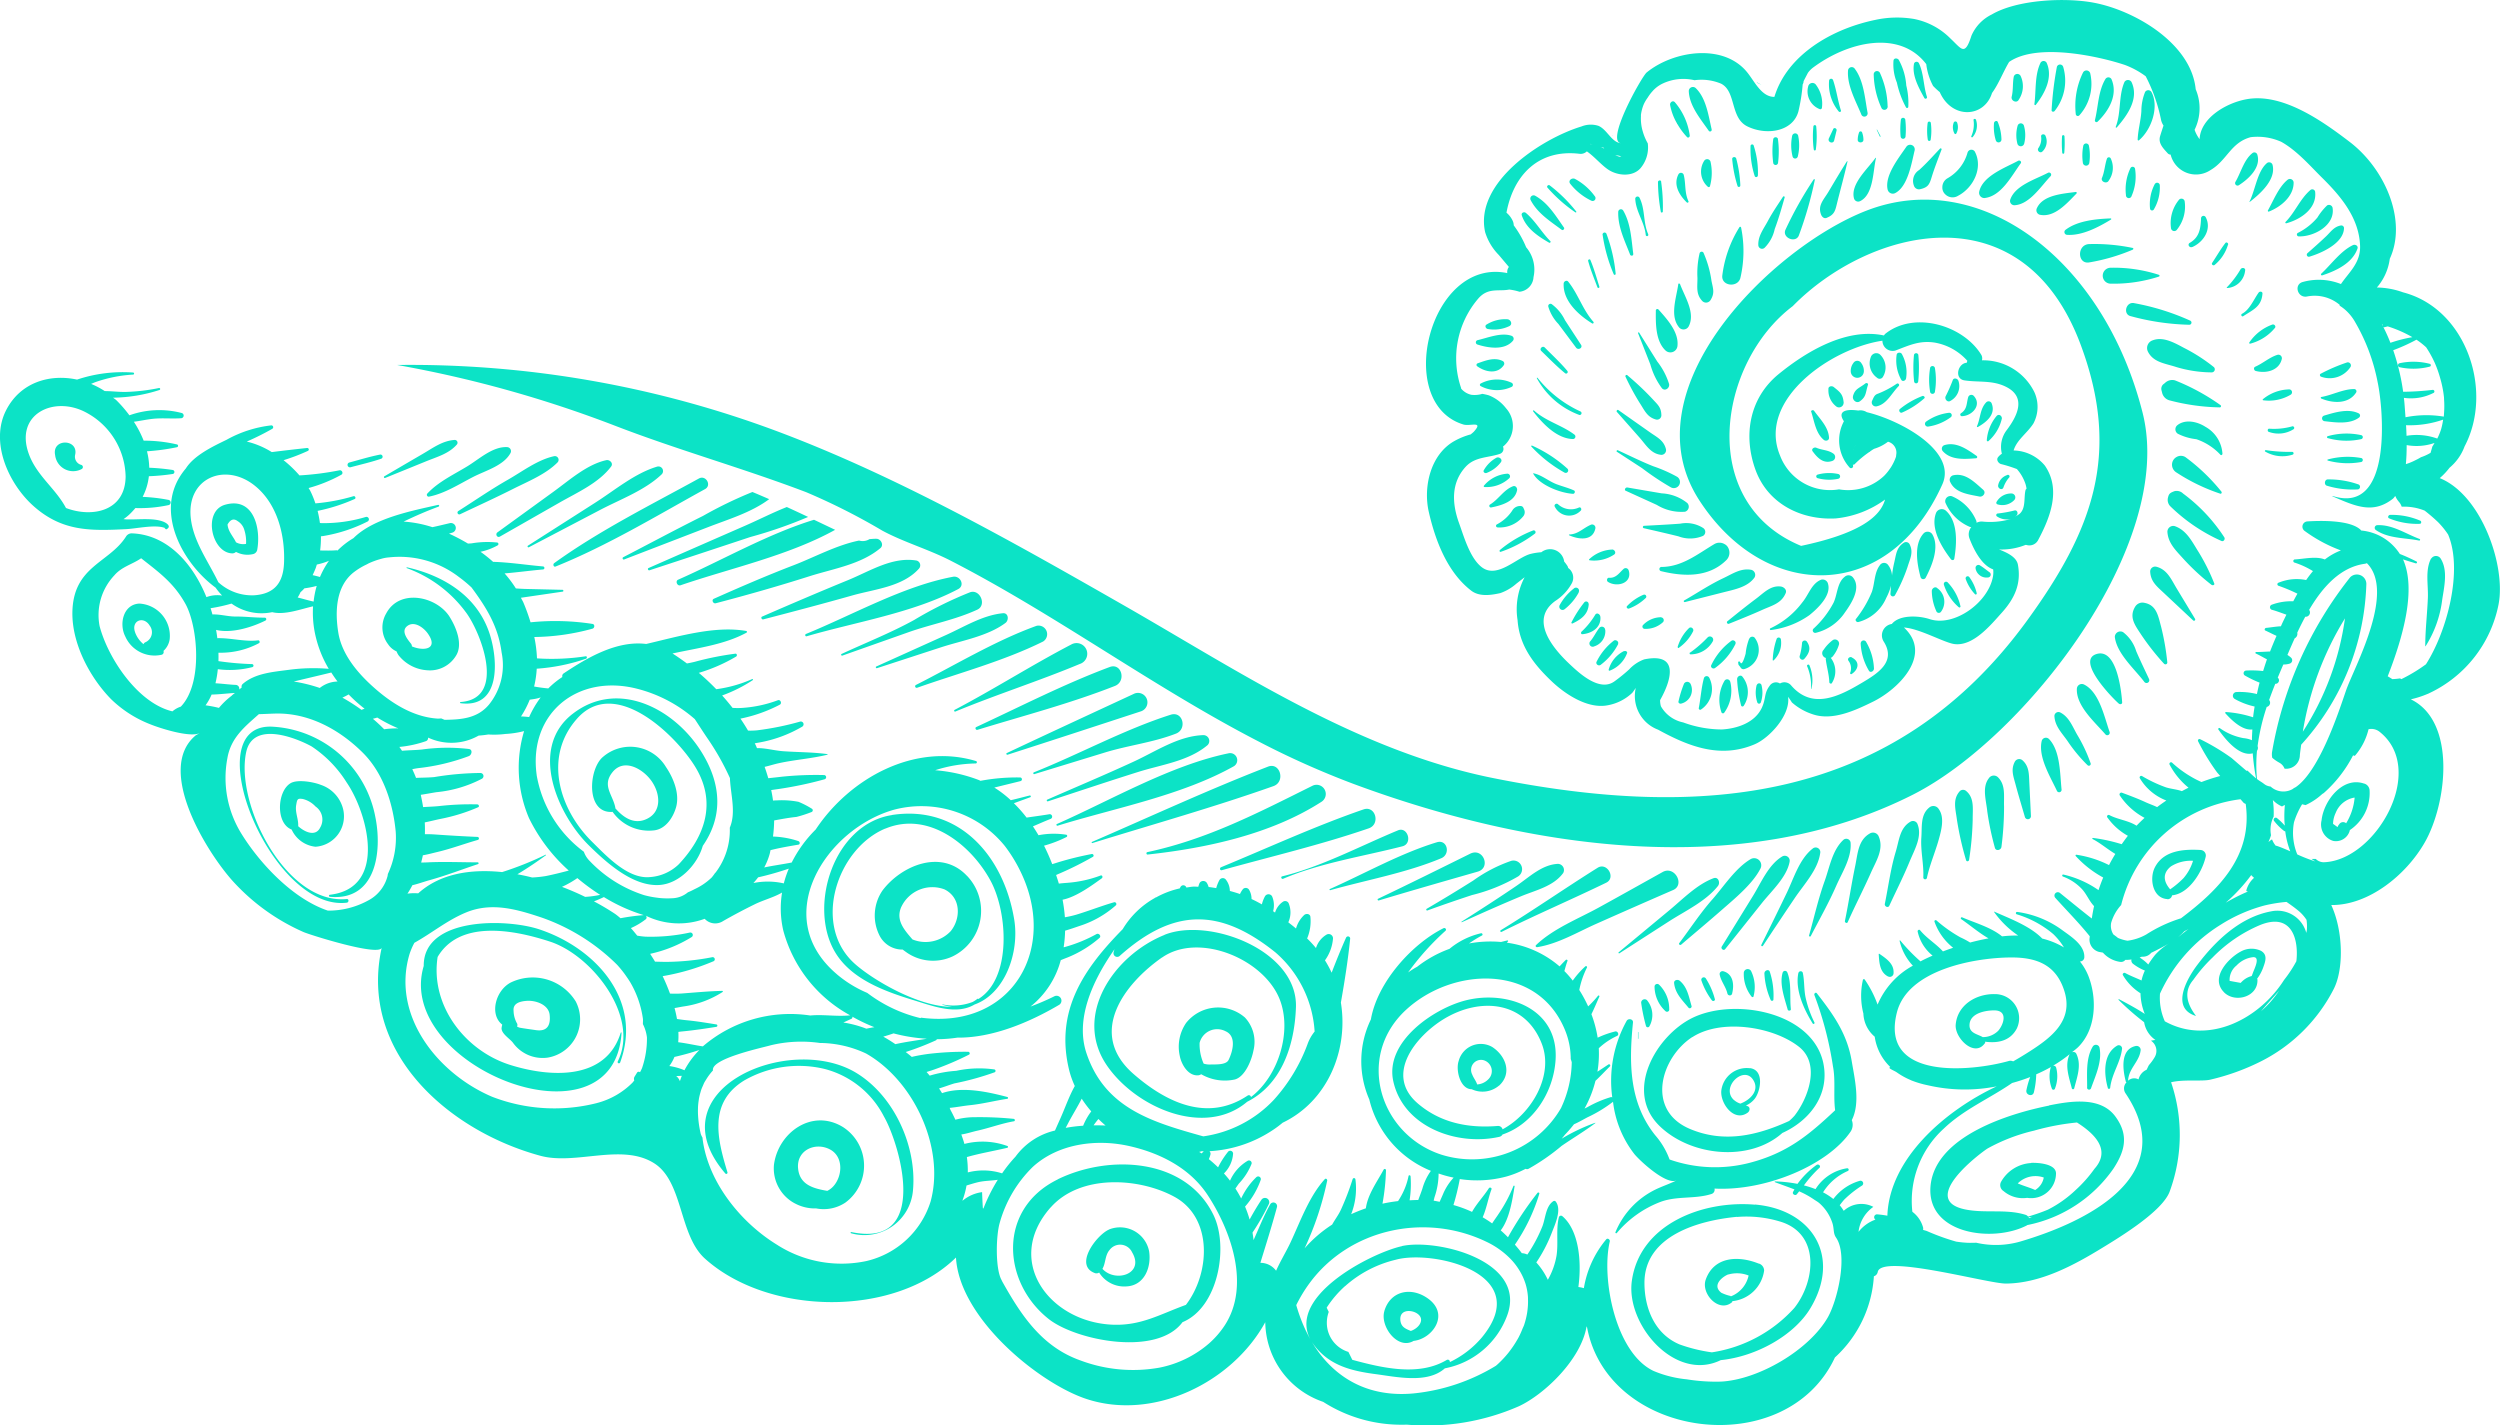 <svg xmlns="http://www.w3.org/2000/svg" width="310.168" height="176.857" viewBox="0 0 310.168 176.857">
  <path id="Tracé_7229" data-name="Tracé 7229" d="M-1215.042,580.185a1.05,1.05,0,0,0,.766,1.217.281.281,0,0,1,.066.51,2.249,2.249,0,0,1-3.308-1.726C-1217.945,578.071-1214.553,578.161-1215.042,580.185Zm47.557,6.938a.228.228,0,0,0,.23.394c2.183-1.035,4.386-2.038,6.543-3.127,1.843-.931,4.076-1.818,5.531-3.3a.46.46,0,0,0-.444-.763c-2.052.45-3.928,1.9-5.745,2.933C-1163.46,584.451-1165.456,585.835-1167.485,587.123Zm-3.852-2.166a.23.23,0,0,0,.222.381c1.968-.394,3.733-1.561,5.506-2.464,1.531-.779,3.724-1.372,4.585-2.933a.5.5,0,0,0-.427-.744c-1.781-.086-3.452,1.483-4.919,2.376C-1168.063,582.606-1169.973,583.493-1171.337,584.958Zm-5.333-2.138c-.109.064-.035.258.088.208q2.535-1.026,5.066-2.059c1.382-.565,2.817-.935,3.828-2.078a.346.346,0,0,0-.242-.585c-1.531.1-2.677.977-3.978,1.733Q-1174.291,581.425-1176.669,582.82Zm-4.185-1.126c1.265-.339,2.554-.632,3.793-1.055a.267.267,0,0,0-.142-.513c-1.285.253-2.548.643-3.813.982A.3.3,0,0,0-1180.854,581.693Zm-26.212,16.916a4.013,4.013,0,0,1,3.763,4.42,2.435,2.435,0,0,1-.776,1.457.342.342,0,0,1-.2.466,3.97,3.97,0,0,1-4.541-2.279C-1209.6,601.151-1209.085,598.71-1207.066,598.609Zm-.536,3.549a3.373,3.373,0,0,0,1.052,1.49.443.443,0,0,1,.2-.227,1.351,1.351,0,0,0,.569-2.071C-1206.529,600.1-1208.116,600.714-1207.6,602.158Zm11.168-15.811c3.585-1.025,4.476,3,3.984,5.629a.684.684,0,0,1-.49.49,3.035,3.035,0,0,1-2.139-.268.662.662,0,0,1-.441.184C-1198.115,592.34-1199.242,587.15-1196.434,586.347Zm.308,2.455c.082.886.708,1.474,1.045,2.2a1.815,1.815,0,0,0,1.251.2,4.649,4.649,0,0,0-.2-1.682,1.886,1.886,0,0,0-.827-1.132Q-1195.591,587.832-1196.126,588.8Zm-11.71-18.855a.127.127,0,0,1,0,.253,16.938,16.938,0,0,0-4.71.944c-.17.064-.339.14-.508.211a9.968,9.968,0,0,1,1.692.892c.9,0,1.811.132,2.716.1a23.468,23.468,0,0,0,4.015-.482.127.127,0,0,1,.067.244,19.5,19.5,0,0,1-5.758.956c.123.108.268.188.386.3a15.624,15.624,0,0,1,1.634,1.886,11,11,0,0,1,6.5-.283.331.331,0,0,1-.088.647c-1.178.082-2.355-.055-3.536.075-.779.086-1.547.261-2.321.361a13.264,13.264,0,0,1,1.214,2.346,17.966,17.966,0,0,1,4.106.462.178.178,0,0,1,0,.355,26.519,26.519,0,0,1-3.693.5,9.215,9.215,0,0,1,.281,2.041,26.476,26.476,0,0,1,2.939.283.255.255,0,0,1,0,.489,26.208,26.208,0,0,1-2.986.282,7.3,7.3,0,0,1-.773,2.562,21.2,21.2,0,0,1,3.238.38.332.332,0,0,1,0,.636,17.065,17.065,0,0,1-4.141.372,9.025,9.025,0,0,1-.8.849,6.716,6.716,0,0,1-.669.526c.1.008.213.022.316.027,1.366.062,3.326-.224,4.619.286.446.176,1.055.62.384.947a.053.053,0,0,1-.062-.008l-.133-.106c-.019-.015,0-.052.025-.043-1.184-.477-3.495.071-4.832.138-4.469.226-7.925.28-11.449-2.834-3.1-2.738-5.478-7.92-3.434-11.92,1.766-3.457,5.4-4.532,8.8-3.8A17.862,17.862,0,0,1-1207.836,569.947Zm-12.914,10.182c1,2.659,3.308,4.218,4.579,6.623,3.25,1.236,7.376.408,7.4-3.929a9.221,9.221,0,0,0-4.926-7.933C-1217.675,572.765-1222.635,575.113-1220.75,580.129Zm90.948,20.092c-.2.088-.055.4.147.347,3.684-.956,7.359-1.927,11.021-2.962,2.823-.8,6.244-1.07,8.276-3.316a.614.614,0,0,0-.269-1.017c-3.008-.513-5.787,1.31-8.531,2.433C-1122.726,597.167-1126.265,598.684-1129.8,600.221Zm12.026-9.43c-2.776.555-5.557,2.077-8.108,3.057-3.346,1.285-6.634,2.707-9.908,4.164-.323.144-.089.641.234.556,3.9-1.021,7.775-2.124,11.621-3.347,2.988-.951,6.36-1.453,8.8-3.484.482-.4.067-1.157-.484-1.169-.285-.006-.572.024-.859.045A1.6,1.6,0,0,1-1117.775,590.791Zm-22.151,5.548c6.229-2.13,13.416-3.682,19.184-6.88l-2.62-1.248c-5.753,1.764-11.437,5.043-16.857,7.432C-1140.615,595.818-1140.331,596.477-1139.927,596.339Zm-3.968-2.138c-.158.07-.045.331.118.278q6.251-2.049,12.494-4.123a55.4,55.4,0,0,0,7.189-2.494q-1.319-.627-2.644-1.232c-1.75.695-3.455,1.567-5.144,2.306Q-1137.891,591.561-1143.895,594.2Zm-3.144-1.342c-.151.079-.045.34.117.278q5.193-2,10.383-4c2.579-1,5.389-1.823,7.614-3.484-.691-.3-1.382-.6-2.079-.888a52.033,52.033,0,0,0-6.129,2.966C-1140.46,589.387-1143.738,591.15-1147.039,592.858Zm-8.559.734c-.193.14-.082.521.176.417,6.4-2.576,12.5-6.276,18.543-9.606.859-.474.091-1.788-.768-1.313C-1143.661,586.4-1150.028,589.57-1155.6,593.592Zm5.141-7.534-8.389,5.358a.114.114,0,0,0,.115.2l8.819-4.621c2.553-1.338,5.563-2.431,7.658-4.43a.574.574,0,0,0-.555-.954C-1145.583,582.435-1148.028,584.507-1150.457,586.058Zm-5.22-1.336-6.958,5.045c-.312.226-.041.724.307.526l7.431-4.237c2.183-1.245,4.842-2.419,6.366-4.459.3-.406-.194-.871-.6-.782C-1151.534,581.338-1153.71,583.3-1155.676,584.722Zm29.944,88.309a4.915,4.915,0,0,1-2.6-4.8c.52-3.991,4.732-7.036,8.574-4.668a5.688,5.688,0,0,1,.289,9.361,4.85,4.85,0,0,1-3.626.725A5.259,5.259,0,0,1-1125.732,673.031Zm4.014-1.558a2.5,2.5,0,0,0,.721-.533c1.168-1.245,1.342-3.691-.381-4.607-1.792-.954-4.152.064-3.964,2.32C-1125.167,670.75-1123.4,671.181-1121.718,671.473Zm-39.241-25.865a6.273,6.273,0,0,1,8.036,2.366,4.815,4.815,0,0,1-3.471,6.964,4.536,4.536,0,0,1-4.321-1.845c-.374-.495-1.414-1.1-1.414-1.792a2.559,2.559,0,0,1,.089-.453C-1163.668,649.593-1162.879,646.586-1160.959,645.608Zm1.936,2.289c-.744.059-1.712.259-1.615,1.228a3.317,3.317,0,0,0,.406,1.531.393.393,0,0,1,.02.422,1.254,1.254,0,0,0,.364.154c.665.117,1.334.2,2,.3,1.406.2,1.831-.641,1.684-1.918S-1157.938,647.811-1159.024,647.9Zm-29.267-27.011c.854-.5,2.855-.142,3.733.212a4.235,4.235,0,0,1,2.653,2.613,3.788,3.788,0,0,1-3.3,5.066,3.661,3.661,0,0,1-2.892-1.978c-.032-.057-.046-.1-.077-.159C-1190.168,625.9-1190,621.885-1188.29,620.885Zm.682,2.713c-.156.931.3,1.719.249,2.63.949.849,2.193,1.247,2.715.192a1.959,1.959,0,0,0-.56-2.633,3.214,3.214,0,0,0-1.582-.936C-1187.452,622.754-1187.487,622.875-1187.609,623.6Zm19.019-23.371c.8,1.261,1.725,3.438.793,4.872a3.777,3.777,0,0,1-3.563,1.782,4.921,4.921,0,0,1-3.562-1.882,2.307,2.307,0,0,1-.231-.457,2.459,2.459,0,0,1-1.06-.9,3.432,3.432,0,0,1-.222-3.82C-1174.774,596.709-1170.2,597.709-1168.589,600.227Zm-5.2,1.137c-.874.615-.046,1.637.43,2.225a.531.531,0,0,1,.106.329c1.49.631,3.341.345,1.978-1.592C-1171.768,601.628-1172.9,600.74-1173.79,601.364Zm24.206,16.3a5.164,5.164,0,0,1,7.85,1.216c.922,1.353,1.723,3.3,1.262,4.971-.344,1.238-1.24,2.671-2.652,2.883a5.5,5.5,0,0,1-5.237-2.3c-.016,0-.023.019-.041.02C-1151.69,624.654-1151.345,619.195-1149.584,617.663Zm1.214,1.869c-1.335,1.661.046,2.774.36,4.408,0,.021-.012.033-.011.054.958,1.11,2.2,1.97,3.641,1.443,2.2-.805,2.016-3.256.785-4.914C-1144.643,619.109-1146.946,617.758-1148.37,619.532Zm-23.416,24.037c-3.712,12.412,23.622,23.254,24.542,8.292,0-.059-.083-.066-.1-.014-1.857,6-8.815,5.526-13.677,4.01-5.7-1.777-9.968-7.446-9.04-13.408,2.649-4.495,9.047-3.512,13.956-1.9,5.2,1.708,11.164,9.285,8.387,14.872a.162.162,0,1,0,.3.125c2.853-7.734-3.045-14.192-10-16.512C-1161.585,637.647-1171.848,637.5-1171.786,643.569Zm39.827,14.167a13.605,13.605,0,0,1,9.876-1.4,11.5,11.5,0,0,1,7.393,5.907c1.97,3.41,5.789,16.4-4.037,14.339a.076.076,0,0,0-.041.147,6.057,6.057,0,0,0,7.686-5.36c.482-5.436-2.34-11.679-7.034-14.533-8.328-5.065-25.171,2.1-16.239,12.489a.153.153,0,0,0,.254-.148C-1135.354,665.049-1136.53,660.5-1131.96,657.736Zm-21.355-45.444c5.476-4.262,12.4-.821,15.834,4.481,2.9,4.481,2.643,8.547.316,11.889-.655,2.308-2.87,4.678-5.35,4.855-3.284.234-6.586-2.744-8.815-4.944C-1155.167,624.784-1158.806,616.564-1153.315,612.292Zm.572.572c-4.219,4.709-2.267,11.235,1.836,15.287,1.772,1.749,4.466,4.675,7.218,4.386a5.709,5.709,0,0,0,3.542-1.582c3.169-3.368,4.859-7.653,1.944-12.258C-1140.66,614.814-1148.065,607.642-1152.744,612.863Zm-28.6,22.855c.287-.034.3-.485,0-.456-7.535.727-13.849-11.793-12.471-18.222.856-3.992,6.367-1.684,8.116-.714a14.672,14.672,0,0,1,4.349,4.473c2.57,3.73,5.139,13.079-2.069,13.931a.127.127,0,0,0,0,.254c5.72.529,6.5-5.614,5.629-9.9a13.763,13.763,0,0,0-12.677-11.2C-1200.254,613.244-1190.837,636.857-1181.345,635.719Zm7.441-41.516a15.766,15.766,0,0,1,7.309,5.434c1.781,2.314,5.207,10.756-.609,11.181a.076.076,0,0,0,0,.152c4.971.635,4.63-5.289,3.635-8.479-1.5-4.8-5.747-7.359-10.307-8.386A.051.051,0,0,0-1173.9,594.2Zm141.872-40.586c-1.086-1.1-1.841-2.482-3.016-3.48-.215-.183-.611-.016-.508.3.528,1.6,1.964,2.568,3.37,3.383A.127.127,0,0,0-1032.031,553.617Zm1.71-1.66c-1.037-1.471-1.957-3.04-3.57-3.949a.408.408,0,0,0-.555.555c.863,1.634,2.41,2.6,3.847,3.671C-1030.436,552.355-1030.207,552.118-1030.321,551.957Zm1.52-1.994a18.279,18.279,0,0,0-3.3-3.251c-.163-.106-.4.112-.277.277a18.38,18.38,0,0,0,3.474,3.081A.076.076,0,0,0-1028.8,549.963Zm55.121-16.846a.46.46,0,0,0-.834.109c-.164.837-.05,1.648-.259,2.488-.128.514.634.877.88.371A2.987,2.987,0,0,0-973.68,533.117Zm-13.212-1.49c-.277,1.455.6,3.006,1.284,4.259a.178.178,0,0,0,.324-.137c-.444-1.367-.393-2.923-1.006-4.2A.332.332,0,0,0-986.892,531.626Zm-.991,5.421a.153.153,0,0,0,.283-.076,9.062,9.062,0,0,0-.253-2.648,7.657,7.657,0,0,0-.934-3.181c-.159-.217-.593-.253-.649.085a6.013,6.013,0,0,0,.421,2.748A11.4,11.4,0,0,0-987.883,537.047Zm-3.254-4.317a.409.409,0,0,0-.756.2,10.568,10.568,0,0,0,.942,4.138.406.406,0,0,0,.782-.216A10.5,10.5,0,0,0-991.137,532.73Zm-1.522,4.946c-.326-1.752-.474-3.951-1.571-5.41a.46.46,0,0,0-.851.23c-.123,1.828.953,3.745,1.64,5.4A.406.406,0,0,0-992.659,537.676Zm-4.27-4a.255.255,0,0,0-.5.067,5.3,5.3,0,0,0,1.192,3.8c.094.135.334.057.278-.117C-996.353,536.2-996.509,534.9-996.928,533.68Zm-1.392,3.45a3.893,3.893,0,0,0-.715-2.856.537.537,0,0,0-.973.127,2.361,2.361,0,0,0,1.439,2.871A.2.2,0,0,0-998.32,537.13Zm-17.974,1.945.053.055a8.721,8.721,0,0,0,1.187,1.6c.154.162.366-.012.339-.2a8,8,0,0,0-1.844-4.119c-.26-.288-.648.025-.593.345a7.083,7.083,0,0,0,.859,2.286C-1016.29,539.058-1016.3,539.066-1016.294,539.075Zm4.3.708c-.4-1.7-.67-3.862-1.975-5.123a.511.511,0,0,0-.865.359c.06,1.829,1.468,3.476,2.47,4.922A.2.2,0,0,0-1012,539.783Zm10.679,3.382a5.817,5.817,0,0,0,.048-2.622.383.383,0,0,0-.733,0,5.821,5.821,0,0,0,.049,2.622A.332.332,0,0,0-1001.319,543.165Zm1.989-.9a.127.127,0,0,0,.254,0,12.208,12.208,0,0,0,.044-2.887.178.178,0,0,0-.342,0A12.24,12.24,0,0,0-999.33,542.266Zm2.415-2.531-.536,1.146c-.226.482.53.759.649.273q.152-.621.3-1.243C-996.438,539.669-996.8,539.493-996.915,539.736Zm23.683,1.834a4.3,4.3,0,0,0-.025-2.251.409.409,0,0,0-.782,0,4.3,4.3,0,0,0-.025,2.251A.434.434,0,0,0-973.232,541.57Zm-3.515-.439a.356.356,0,0,0,.7-.094,5.992,5.992,0,0,0-.452-2.17c-.115-.258-.448-.091-.472.128A5.758,5.758,0,0,0-976.747,541.131Zm-2.763-2.506a3.584,3.584,0,0,1-.273,1.993.1.1,0,0,0,.175.1,2.194,2.194,0,0,0,.4-2.136C-979.262,538.427-979.524,538.447-979.51,538.625Zm-2.372,1.647a.128.128,0,0,0,.244,0,1.645,1.645,0,0,0,.1-1.311.229.229,0,0,0-.44,0A1.643,1.643,0,0,0-981.883,540.272Zm-3.3.778a.178.178,0,0,0,.355,0,7.268,7.268,0,0,0,.018-2.082.2.2,0,0,0-.391,0A7.291,7.291,0,0,0-985.183,541.049Zm-3.372-.406a.3.3,0,0,0,.608,0,10.122,10.122,0,0,0-.035-2.1.281.281,0,0,0-.538,0A10.1,10.1,0,0,0-988.555,540.644Zm-2.492-.026-.428-.8c-.016-.029-.057,0-.044.026l.384.824C-991.107,540.728-991.015,540.676-991.047,540.618Zm-2.123.431a2.618,2.618,0,0,0-.159-.865.2.2,0,0,0-.391,0,2.633,2.633,0,0,0-.159.865C-993.913,541.507-993.134,541.507-993.169,541.049Zm-43.618,30.182a4.32,4.32,0,0,0-3.881.087.179.179,0,0,0,0,.307,4.32,4.32,0,0,0,3.881.087A.282.282,0,0,0-1036.787,571.232Zm-1.115-2.7c-1.014-.521-2.093-.092-3.128.273a.205.205,0,0,0-.049.371c1.049.745,2.518,1.006,3.3-.158A.355.355,0,0,0-1037.9,568.529Zm1.063-3.146c-1.287-.442-2.931.253-4.219.549a.281.281,0,0,0,0,.538c1.351.435,3.356.745,4.386-.451A.386.386,0,0,0-1036.839,565.383Zm-.489-2.049a4.377,4.377,0,0,0-2.579.644c-.3.141-.12.546.153.567a4.355,4.355,0,0,0,2.656-.361C-1036.655,563.957-1036.917,563.378-1037.328,563.335Zm9.087,11.457a14.5,14.5,0,0,1-5.356-4.183c-.038-.051-.122-.006-.088.051a9.923,9.923,0,0,0,5.268,4.548A.229.229,0,0,0-1028.241,574.792Zm-1.672-5.06c-.858-1.023-1.853-1.939-2.791-2.887-.277-.28-.714.159-.431.43.964.923,1.9,1.9,2.935,2.743A.2.2,0,0,0-1029.913,569.732Zm1.091-2.874c.267.357.868.033.613-.358l-1.99-3.049a5.394,5.394,0,0,0-1.659-2,.282.282,0,0,0-.41.315,5.226,5.226,0,0,0,1.256,2.157Zm-5.313,22.674a14.739,14.739,0,0,0-4.127,2.425c-.1.079-.047.29.1.232a14.844,14.844,0,0,0,4.251-2.275A.23.23,0,0,0-1034.134,589.532Zm-1.148-2.637-.094-.2a.373.373,0,0,0-.328-.189,1.122,1.122,0,0,0-1.05.591,5.139,5.139,0,0,1-1.889,1.687.2.2,0,0,0,.1.378,3.79,3.79,0,0,0,3.141-1.348A.8.8,0,0,0-1035.283,586.895Zm-.857-2.341c.054-.274-.185-.617-.5-.5-1.136.427-1.781,1.6-2.825,2.251a.2.2,0,0,0,.156.37C-1038.072,586.428-1036.411,585.948-1036.14,584.554Zm-1.2-2.061a4.165,4.165,0,0,0-2.907,1.484.1.1,0,0,0,.072.173,4.159,4.159,0,0,0,3.068-1.095A.332.332,0,0,0-1037.337,582.492Zm-.809-1.422c.259-.354-.226-.723-.555-.555a4.04,4.04,0,0,0-1.555,1.535c-.158.227.139.448.347.347A4.039,4.039,0,0,0-1038.145,581.071Zm8.946,3.922c.219.014.323-.332.115-.425-.69-.308-1.412-.489-2.121-.752-1.014-.377-1.858-1.161-2.91-1.372a.025.025,0,0,0-.028.037C-1033.358,583.906-1030.767,584.9-1029.2,584.992Zm-.676-3.107a16.511,16.511,0,0,0-4.393-2.872c-.074-.04-.158.059-.092.119a16.585,16.585,0,0,0,4.117,3.231A.306.306,0,0,0-1029.875,581.886Zm.831-4.256c-1.573-1.175-3.465-1.611-4.987-2.969a.076.076,0,0,0-.107.108c1.147,1.482,2.917,3.384,4.941,3.428A.307.307,0,0,0-1029.044,577.629Zm.592,9.057a2.35,2.35,0,0,1-2.6-.395c-.2-.2-.562.064-.4.307a1.981,1.981,0,0,0,3.221.469C-1028.083,586.913-1028.227,586.6-1028.453,586.687Zm69.77-49.184c-.069,1.191-.417,2.356-.462,3.547a.1.1,0,0,0,.173.072c1.528-1.292,2.528-4.135,1.538-5.981a.459.459,0,0,0-.788,0A6.346,6.346,0,0,0-958.683,537.5Zm-2.1-3.6c-.755,1.733-.388,3.78-1.082,5.565-.028.071.079.13.127.074,1.313-1.51,2.8-3.574,1.831-5.639A.51.51,0,0,0-960.783,533.9Zm-3.657,4.706a.2.2,0,0,0,.339.2c1.4-1.36,2.546-3.336,1.7-5.276a.434.434,0,0,0-.744,0C-964.041,535.029-964.027,536.934-964.44,538.607Zm-1.951-.56a5.826,5.826,0,0,0,1.36-5.234.486.486,0,0,0-.88-.115,9.39,9.39,0,0,0-.913,5.17A.256.256,0,0,0-966.391,538.046Zm-1.993-6.029a.409.409,0,0,0-.782,0,41.025,41.025,0,0,0-.655,5.371c-.024.219.276.251.378.1A6.038,6.038,0,0,0-968.383,532.017Zm-2.06-.515a.433.433,0,0,0-.744,0c-.751,1.522-.542,3.472-.769,5.134-.012.086.1.189.17.1C-970.653,535.3-969.619,533.3-970.444,531.5Zm1.917,9.142a13.772,13.772,0,0,0,.025,2.028.127.127,0,0,0,.254,0,13.789,13.789,0,0,0,.025-2.028A.152.152,0,0,0-968.527,540.644Zm-2.434,1.875a1.718,1.718,0,0,0,.385-1.936c-.093-.286-.576-.253-.548.074a2.018,2.018,0,0,1-.354,1.462C-971.654,542.44-971.22,542.8-970.961,542.519Zm22.574,47.88a20.95,20.95,0,0,0-5.122-5.443,1.127,1.127,0,0,0-1.089-.288c-.479.189-.664.266-.781.781a1.125,1.125,0,0,0,.287,1.089,21.628,21.628,0,0,0,6.361,4.308C-948.473,590.947-948.261,590.611-948.387,590.4Zm-.367-5.682a23.99,23.99,0,0,0-4.469-4.284,1.07,1.07,0,0,0-1.115,0,1.083,1.083,0,0,0-.508.66,1.125,1.125,0,0,0,.508,1.247,23.368,23.368,0,0,0,5.436,2.631C-948.747,585.029-948.664,584.821-948.754,584.716Zm-1.981-8.037c-1.025-.67-2.573-1-3.543-.15a.654.654,0,0,0,.131,1.016,6.74,6.74,0,0,0,2.281.668,7.247,7.247,0,0,1,2.986,1.924c.108.13.277-.015.254-.148A4.12,4.12,0,0,0-950.735,576.679Zm1.859-2.7a26.767,26.767,0,0,0-5.638-3.067,1.3,1.3,0,0,0-1.25.331l-.22.174a.75.75,0,0,0-.2.74q.042.168.085.335a1.284,1.284,0,0,0,.9.9,26.24,26.24,0,0,0,6.244.873A.153.153,0,0,0-948.875,573.984Zm-.8-4.7a21.266,21.266,0,0,0-3.729-2.4c-1.148-.613-2.574-1.428-3.854-.941a1.007,1.007,0,0,0-.591,1.452c.683,1.3,2.141,1.428,3.447,1.854a15.554,15.554,0,0,0,4.457.68A.383.383,0,0,0-949.675,569.284Zm-2.914-5.761a29.839,29.839,0,0,0-6.948-2.177c-1.053-.265-1.494,1.4-.445,1.613a30.128,30.128,0,0,0,7.259,1.06A.268.268,0,0,0-952.589,563.524Zm-3.919-5.7a18.266,18.266,0,0,0-5.98-.879.989.989,0,0,0,0,1.978,18.267,18.267,0,0,0,5.98-.879A.115.115,0,0,0-956.508,557.822Zm-3.255-3.335a23.174,23.174,0,0,0-5.437-.477c-1.485.106-1.428,2.472,0,2.281a23.847,23.847,0,0,0,5.437-1.585C-959.669,554.671-959.638,554.508-959.762,554.487Zm-2.725-3.663c-1.815.066-4.1.283-5.581,1.4a.345.345,0,0,0,.173.638c1.856.123,3.892-.953,5.447-1.9A.076.076,0,0,0-962.487,550.824Zm-4.246-3.088a.115.115,0,0,0-.111-.191c-1.564.214-4.037.361-4.789,1.985a.578.578,0,0,0,.341.838C-969.46,550.764-967.9,548.923-966.733,547.736Zm-3.213-2.154a.267.267,0,0,0-.322-.418c-1.545.818-4.1,1.56-4.691,3.353a.536.536,0,0,0,.513.674C-972.574,549.11-971.142,546.836-969.946,545.582Zm-3.7-1.6c.143-.2-.126-.413-.312-.312-1.593.863-4.388,1.857-4.835,3.811a.652.652,0,0,0,.623.818C-976.074,548.1-974.784,545.539-973.648,543.984Zm-7.819,4.057c1.932-.981,3.186-3.5,2.119-5.506a.5.5,0,0,0-.9.118,5.278,5.278,0,0,1-2.5,3.2,1.275,1.275,0,0,0-.628,1.095,1.138,1.138,0,0,0,.371.9A1.287,1.287,0,0,0-981.468,548.042Zm-4.8-3.209a1.591,1.591,0,0,0-.641,1.913.653.653,0,0,0,.795.452c.939-.219,1.126-.554,1.4-1.458.359-1.172.812-2.313,1.24-3.462.041-.109-.115-.19-.191-.111C-984.517,543.065-985.345,544-986.267,544.833Zm-3.886,2.453a.654.654,0,0,0,.95.386c1.554-.834,2-3.678,2.387-5.274a.573.573,0,0,0-1.042-.44C-988.8,543.344-990.584,545.541-990.154,547.286Zm-1.458-3.928a.038.038,0,0,0-.07-.029c-.939,1.348-3.137,3.235-2.654,5.024a.539.539,0,0,0,.782.318C-991.909,547.839-991.989,544.96-991.612,543.359Zm-3.534.419a.038.038,0,0,0-.069-.03c-.8,1.246-1.544,2.52-2.3,3.791-.6,1-1.369,1.7-.891,2.856.1.242.362.49.655.372,1.069-.435,1.086-.954,1.369-2.07C-995.969,547.057-995.519,545.429-995.146,543.778Zm-4.193,2.213a46.983,46.983,0,0,0-3.522,6.284c-.373.962,1.248,1.644,1.668.7a47.01,47.01,0,0,0,1.993-6.929A.076.076,0,0,0-999.339,545.991Zm-3.6,2.235a.115.115,0,0,0-.208-.088c-.644.992-1.321,1.966-1.877,3.01-.521.978-1.238,1.864-1.185,3a.462.462,0,0,0,.779.323,4.682,4.682,0,0,0,1.255-2.322C-1003.687,550.859-1003.318,549.55-1002.941,548.227Zm-5.618,3.7a14.686,14.686,0,0,0-2.124,6.007c-.121,1.31,1.909,1.513,2.241.3a14.63,14.63,0,0,0,.091-6.283A.115.115,0,0,0-1008.56,551.924Zm-4.451,3.16a.268.268,0,0,0-.486.064,10.867,10.867,0,0,0-.267,3.076c0,1.152-.2,2,.61,2.861a.653.653,0,0,0,1.016-.131c.534-.866.321-1.379.117-2.365A13.065,13.065,0,0,0-1013.01,555.084Zm-3.131,3.9c-.238,1.711-1.1,3.983.14,5.409a.726.726,0,0,0,1.135-.146c.891-1.644-.453-3.668-1.055-5.263C-1015.956,558.891-1016.125,558.859-1016.142,558.983Zm-2.785,3.276c-.019,1.611-.044,3.761,1.195,4.945a.884.884,0,0,0,1.493-.619c.15-1.69-1.3-3.268-2.363-4.461A.192.192,0,0,0-1018.926,562.258Zm-2.206,2.8,1.526,3.884a8.976,8.976,0,0,0,1.436,2.952c.383.423.987-.03.89-.518a8.711,8.711,0,0,0-1.469-2.795l-2.244-3.582C-1021.037,564.934-1021.165,564.98-1021.132,565.063Zm-1.316,5.227a.153.153,0,0,0-.239.184,30.534,30.534,0,0,0,1.745,3.228c.617.933.923,1.777,2.03,2.077a.537.537,0,0,0,.673-.514c-.016-.994-.424-1.293-1.1-2.032A35.272,35.272,0,0,0-1022.448,570.29Zm-1.3,4.558,2.81,3.184c.767.869,1.365,1.944,2.564,2.115a.579.579,0,0,0,.7-.7c-.273-1.093-1.093-1.454-1.993-2.088l-3.9-2.748C-1023.714,574.5-1023.857,574.725-1023.749,574.848Zm.016,4.949,3.091,2.012a33.933,33.933,0,0,0,3.583,2.387.761.761,0,0,0,.767-1.314,18.065,18.065,0,0,0-2.943-1.3c-1.486-.587-2.93-1.316-4.384-1.978A.114.114,0,0,0-1023.734,579.8Zm1.1,4.834,3.822,1.741a5.828,5.828,0,0,0,3.5.849.651.651,0,0,0,.285-1.081,5.509,5.509,0,0,0-3.178-1.2l-4.249-.727C-1022.7,584.173-1022.89,584.515-1022.637,584.63Zm2.248,4.331c-.165.009-.214.259-.04.3,1.435.328,2.87.655,4.3,1.01a4.085,4.085,0,0,0,3.055-.056.578.578,0,0,0,0-.986,3.9,3.9,0,0,0-2.843-.527C-1017.408,588.807-1018.9,588.884-1020.389,588.961Zm38.485,4.093c.311-1.851.487-4.564-1.019-5.943a.771.771,0,0,0-1.271.336c-.668,1.9.748,4.2,1.873,5.662C-982.217,593.244-981.941,593.274-981.9,593.054Zm3.6-8.55c-1.093-.942-2.211-2.153-3.755-1.8a.578.578,0,0,0-.341.838c.635,1.364,2.283,1.517,3.615,1.793C-978.338,585.422-977.9,584.851-978.3,584.5Zm-.815-4.2c-1.159-.805-2.518-1.8-4-1.35a.462.462,0,0,0-.2.763c1.037,1.138,2.717.972,4.12.87A.153.153,0,0,0-979.119,580.3Zm-3.461-5.359a6.193,6.193,0,0,0-2.8,1.08.344.344,0,0,0,.263.625,6.194,6.194,0,0,0,2.767-1.149A.306.306,0,0,0-982.58,574.945Zm-3.287-2.08a10.28,10.28,0,0,0-2.788,1.613c-.194.17.01.542.259.445a10.428,10.428,0,0,0,2.759-1.76C-985.455,573.019-985.687,572.786-985.867,572.866Zm-3.177-1.526a11.629,11.629,0,0,1-2.358,1.244c-.41.141-.5.452-.679.831a.5.5,0,0,0,.558.727c1.258-.281,1.828-1.606,2.71-2.5A.191.191,0,0,0-989.045,571.34Zm-5.422,1.542c-.124.452.414.945.838.645.829-.589.695-1.065,1.014-2.039.066-.2-.182-.292-.318-.185C-993.714,571.918-994.207,571.934-994.466,572.882Zm-1.158.831c-.1-1.051-.384-1.285-1.245-1.969-.223-.178-.691-.1-.649.269a2.51,2.51,0,0,0,1.035,2.192A.573.573,0,0,0-995.625,573.713Zm-4.02,1.134c.383,1.195.555,2.629,1.55,3.457.233.194.67.092.649-.269-.077-1.323-1.1-2.292-1.852-3.334C-999.416,574.536-999.715,574.629-999.644,574.847ZM-929.57,589.5c1.547,1.051,3.552.934,5.339,1.29a.1.1,0,0,0,.054-.2c-1.711-.638-3.353-1.79-5.226-1.709A.332.332,0,0,0-929.57,589.5Zm1.619-1.467a9.064,9.064,0,0,0,3.791.681c.238.01.263-.328.054-.4a8.912,8.912,0,0,0-3.729-.708C-928.041,587.626-928.174,587.928-927.951,588.034Zm5.056-19.167a8.076,8.076,0,0,0-3.766-.073.255.255,0,0,0,0,.489,8.072,8.072,0,0,0,3.766-.073A.179.179,0,0,0-922.9,568.867ZM-935.621,584a10.946,10.946,0,0,0,3.831.442.331.331,0,0,0,.078-.6,10.938,10.938,0,0,0-3.8-.637C-935.968,583.161-936.069,583.92-935.621,584Zm.083-3.128a9.447,9.447,0,0,0,4.144.171.255.255,0,0,0,0-.489,9.445,9.445,0,0,0-4.144.171A.076.076,0,0,0-935.538,580.875Zm-.013-2.79a8.551,8.551,0,0,0,4.157.122.255.255,0,0,0,0-.489,8.551,8.551,0,0,0-4.157.122A.127.127,0,0,0-935.551,578.085Zm3.852-2.537a.308.308,0,0,0,0-.525c-1.314-.654-2.973-.129-4.309.266a.357.357,0,0,0,.094.7C-934.577,576.142-932.849,576.386-931.7,575.548Zm-4.654-2.37c1.425.6,3.391.71,4.318-.761a.281.281,0,0,0-.241-.42c-1.37,0-2.719.747-4.077.985C-936.465,573-936.434,573.144-936.353,573.178Zm3.617-3.924a.383.383,0,0,0-.43-.559,21.852,21.852,0,0,0-3.265,1.4c-.167.076-.108.326.048.37A3.089,3.089,0,0,0-932.737,569.254Zm-3.631-11.572a.127.127,0,0,0,.123.211c1.7-.56,3.742-1.5,4.374-3.326.119-.344-.284-.559-.559-.43C-933.96,554.861-935.136,556.541-936.368,557.682Zm.578-4.611c-.743.709-1.53,1.4-2.3,2.081a.255.255,0,0,0,.247.424c1.538-.455,4.258-1.675,4.3-3.551a.334.334,0,0,0-.417-.317C-934.8,551.861-935.181,552.49-935.79,553.071Zm-1.059-2.346a7.617,7.617,0,0,1-2.432,1.905.23.23,0,0,0,.115.425c1.87.071,4.569-1.378,4.2-3.571a.456.456,0,0,0-.67-.273A7.332,7.332,0,0,0-936.849,550.725Zm-3.939.532a.1.1,0,0,0,.1.17c1.741-.47,3.775-1.807,3.568-3.861a.359.359,0,0,0-.606-.251C-938.977,548.389-939.62,550.07-940.788,551.256Zm-2.194-1.426c-.04.071.027.183.115.149,1.472-.573,3.083-1.888,3.073-3.6a.461.461,0,0,0-.779-.322C-941.656,546.955-942.3,548.615-942.982,549.831Zm-2.292-1.086a.026.026,0,0,0,.04.031c1.284-1,3.29-2.767,2.823-4.6a.436.436,0,0,0-.72-.19C-944.318,545.019-944.559,547.357-945.274,548.744Zm-1.324-2.031c1.214-.776,2.787-2.21,2.3-3.8a.383.383,0,0,0-.558-.227c-1.09.8-1.477,2.465-2.162,3.614A.306.306,0,0,0-946.6,546.713Zm-80.336,1.906a.356.356,0,0,0,.43-.557,7.282,7.282,0,0,0-2.468-2.148c-.354-.158-.86.194-.59.59A7.451,7.451,0,0,0-1026.934,548.62ZM-976.652,586a.2.2,0,0,0,.121.3,2.045,2.045,0,0,0,2.073-.529.485.485,0,0,0-.341-.822A2.077,2.077,0,0,0-976.652,586Zm.2-2.052c-.062.365.477.67.648.273a3.788,3.788,0,0,1,.691-1.226.2.2,0,0,0-.245-.319A1.64,1.64,0,0,0-976.455,583.947Zm.456-8.257c.056-.351-.348-.668-.636-.37a5.312,5.312,0,0,0-1.228,3c-.022.116.119.224.211.123A5.3,5.3,0,0,0-976,575.69Zm-1.247-1.882a.411.411,0,0,0-.678-.179c-.792.805-.712,1.968-1.16,2.979a.077.077,0,0,0,.1.1C-977.915,576.109-976.726,575.141-977.246,573.808Zm-3.8,1.174a.2.2,0,0,0,.1.378c1.288-.048,2.515-1.4,1.451-2.533a.409.409,0,0,0-.678.179C-980.385,573.724-980.277,574.489-981.046,574.982Zm-1.033-4.108a19.968,19.968,0,0,1-.876,1.99c-.206.352.225.852.589.59a2.074,2.074,0,0,0,.981-2.489C-981.48,570.688-981.934,570.548-982.08,570.874Zm-2.814-1.511a8.806,8.806,0,0,0-.011,2.92.3.3,0,0,0,.609,0,8.8,8.8,0,0,0-.011-2.92A.306.306,0,0,0-984.893,569.363Zm-1.481,1.7a16.34,16.34,0,0,0,.015-3.319.281.281,0,0,0-.538,0,16.376,16.376,0,0,0,.016,3.319A.254.254,0,0,0-986.375,571.067Zm-1.5-.414a4.764,4.764,0,0,0-.524-3c-.135-.25-.6-.227-.649.084a4.92,4.92,0,0,0,.558,3.084C-988.333,571.144-987.9,570.946-987.875,570.653Zm-10.983,12.4a5.4,5.4,0,0,0,2.575.073.306.306,0,0,0,0-.587,5.394,5.394,0,0,0-2.575.073A.23.23,0,0,0-998.858,583.05Zm-.608-3.323c.613.834,1.343,1.563,2.423,1.189a.513.513,0,0,0,.121-.927c-.646-.453-1.374-.4-2.093-.713C-999.279,579.16-999.684,579.429-999.465,579.728Zm8.389-11.985a.72.72,0,0,0-1.187.313,2.182,2.182,0,0,0,.784,2.536.464.464,0,0,0,.717-.092A2.226,2.226,0,0,0-991.076,567.742Zm-2.042,2.107a1.62,1.62,0,0,0-.33-1.093.567.567,0,0,0-.963,0,1.616,1.616,0,0,0-.329,1.093A.812.812,0,0,0-993.118,569.85Zm-33.71-6c.128.079.246-.094.154-.2-1.341-1.517-1.886-3.448-3.125-4.983-.194-.241-.55-.025-.562.233C-1030.464,561.049-1028.509,562.813-1026.828,563.846Zm.9-4.55c-.354-1.111-.664-2.244-1.118-3.319-.069-.162-.321-.044-.278.118.3,1.114.752,2.188,1.152,3.269C-1026.12,559.514-1025.881,559.454-1025.931,559.3Zm.4-6.453a19.468,19.468,0,0,0,1.375,4.895.127.127,0,0,0,.244-.068,19.493,19.493,0,0,0-1.147-4.955A.255.255,0,0,0-1025.536,552.843Zm3.806,2.406c-.24-1.823-.307-3.791-1.254-5.409a.332.332,0,0,0-.614.167c-.057,1.863.812,3.592,1.47,5.3C-1022.052,555.5-1021.7,555.494-1021.729,555.25Zm1.845-2.483c-.639-1.445-.353-3.1-1.082-4.53a.281.281,0,0,0-.52.141c.071,1.6,1.14,2.9,1.3,4.471A.161.161,0,1,0-1019.885,552.766Zm1.617-6.513c-.042-.233-.392-.167-.4.054a21.787,21.787,0,0,0,.354,3.694c.02.144.25.106.249-.034A21.956,21.956,0,0,0-1018.267,546.253Zm3.176,2.576a.127.127,0,0,0,.2-.154c-.5-1.087-.3-2.15-.58-3.255a.357.357,0,0,0-.648-.085C-1016.787,546.622-1016.039,547.9-1015.092,548.83Zm2.619-1.935a.153.153,0,0,0,.254-.067,6.268,6.268,0,0,0,.069-3.049.435.435,0,0,0-.788-.1A2.509,2.509,0,0,0-1012.472,546.895Zm4.025-.15a15.319,15.319,0,0,0-.512-3.353c-.08-.267-.515-.226-.5.067a15.488,15.488,0,0,0,.661,3.333C-1008.743,546.98-1008.432,546.949-1008.448,546.745Zm2.179-1.238a10.849,10.849,0,0,0-.513-3.691.2.2,0,0,0-.4.054,10.839,10.839,0,0,0,.513,3.691A.2.2,0,0,0-1006.269,545.507Zm2.492-4.538a.306.306,0,0,0-.587,0,11.022,11.022,0,0,0-.011,2.92.3.3,0,0,0,.608,0A11.027,11.027,0,0,0-1003.777,540.968Zm60.468,38.789a4.173,4.173,0,0,0,3.371.375.178.178,0,0,0-.047-.349,19.061,19.061,0,0,1-3.245-.212C-943.338,579.549-943.418,579.706-943.309,579.758Zm.445-2.447A3.5,3.5,0,0,0-939.84,577a.2.2,0,0,0-.156-.371,8.333,8.333,0,0,1-2.813.284C-943.042,576.887-943.079,577.252-942.864,577.31Zm2.509-5.277a5.3,5.3,0,0,0-3.252,1.21.077.077,0,0,0,.039.142,5.3,5.3,0,0,0,3.393-.691A.358.358,0,0,0-940.355,572.033Zm-4.227-2.8c-.232.1-.146.452.067.51,1.277.344,2.9-.03,3.241-1.471a.435.435,0,0,0-.53-.53C-942.8,568.056-943.609,568.819-944.582,569.232Zm-.6-2.875a5.924,5.924,0,0,0,3.068-1.964c.145-.209-.093-.469-.315-.41a5.836,5.836,0,0,0-2.852,2.2C-945.342,566.257-945.287,566.4-945.184,566.357Zm-1.037-3.689c-.187.094-.012.4.164.28,1.2-.795,2.267-1.167,2.385-2.8.02-.273-.34-.316-.473-.128C-944.739,560.864-945.253,562.181-946.221,562.668Zm.411-5.406c.013-.33-.4-.378-.567-.153a11.556,11.556,0,0,1-1.713,2.262c-.043.036,0,.093.049.085A2.394,2.394,0,0,0-945.809,557.261Zm-2.122-3.194c.05-.182-.209-.365-.339-.2-.612.784-1.093,1.644-1.644,2.469-.133.2.155.4.318.246A5.154,5.154,0,0,0-947.932,554.067Zm-4.439.3c1.412-.626,2.446-2.247,1.646-3.719a.306.306,0,0,0-.567.154c-.054,1.264-.192,2.344-1.386,3.04C-953.024,554.044-952.721,554.523-952.37,554.367ZM-955.01,552a.409.409,0,0,0,.756.2,4.58,4.58,0,0,0,.937-3.534.408.408,0,0,0-.678-.179A4.554,4.554,0,0,0-955.01,552Zm-2-5.458a5.363,5.363,0,0,0-.6,3.045.255.255,0,0,0,.472.128,5.351,5.351,0,0,0,.742-3.007A.332.332,0,0,0-957,546.538Zm-3.588,1.411a.357.357,0,0,0,.7.094,6.065,6.065,0,0,0,.426-3.41.306.306,0,0,0-.556-.072A6.064,6.064,0,0,0-960.593,547.949Zm-2.972-2.166c-.2.481.6.806.834.351a2.714,2.714,0,0,0,.241-2.777.256.256,0,0,0-.463.061C-963.222,544.2-963.246,545.013-963.565,545.783Zm-2.312-4.016a6.272,6.272,0,0,0-.064,2.122.406.406,0,0,0,.811,0,6.275,6.275,0,0,0-.064-2.122A.357.357,0,0,0-965.877,541.766Zm-58.445,50.135a4.424,4.424,0,0,0-2.849,1.191.077.077,0,0,0,.038.142,4.461,4.461,0,0,0,3.062-.726C-1023.811,592.293-1024.044,591.921-1024.322,591.9Zm-5.356-1.773c1.155.522,2.907.769,3.255-.826a.41.41,0,0,0-.6-.458c-.93.413-1.529,1.15-2.634,1.19C-1029.7,590.036-1029.726,590.106-1029.677,590.128Zm42.912-64.031a8.733,8.733,0,0,1,4.419,2.419c1.372,1.283,1.76,2.223,2.587-.37a5.252,5.252,0,0,1,2.519-2.629c3.166-1.855,9.114-2.128,12.646-1.463,5.158.972,12.111,5.089,12.656,10.739a6.045,6.045,0,0,1-.137,5.028,4.23,4.23,0,0,0,.62,1.168c.121-2.627,3.273-4.478,5.78-4.949,4.5-.847,9.49,2.724,12.838,5.281,4.44,3.391,7.152,9.809,4.979,14.506a6.784,6.784,0,0,1-1.6,3.563,9.989,9.989,0,0,1,3.247.6c7.9,2.05,11.244,12.283,7.636,19.109a6.284,6.284,0,0,1-1.874,2.658,8.308,8.308,0,0,1-1.209,1.282c5.189,2.1,8.218,10.87,7.3,15.648a15.467,15.467,0,0,1-8.663,11.063.932.932,0,0,1-.178.075,12.057,12.057,0,0,1-2.05.659c5.673,2.736,4.512,12.892,1.72,17.772-2.313,4.043-6.972,7.8-11.589,7.749,1.508,3.265,1.554,8,.3,10.431a20.476,20.476,0,0,1-9.139,9.022,28.166,28.166,0,0,1-6.21,2.221c-1.042.23-3.263-.073-4.823.316a20.314,20.314,0,0,1-.158,13.506c-.846,2.459-6.19,5.7-8.361,7.027-3.542,2.172-7.675,4.4-11.959,4.441-2.245.022-15.444-3.711-15.916-1.449a.683.683,0,0,1-.479.542,14.885,14.885,0,0,1-4.834,10.075c-6.044,12.969-28.1,10.23-30.743-3.7-.02-.059-.048-.117-.066-.176-.671,4.122-5.252,8.465-8.4,9.927a28.438,28.438,0,0,1-13.906,2.284,18.427,18.427,0,0,1-3.135-.158,17.936,17.936,0,0,1-7.241-2.668,10.586,10.586,0,0,1-7.184-9.888c-4.11,7.511-13.91,12.291-22.235,9.511-5.828-1.946-15.716-9.965-16.139-17.532-7.666,7.5-23.3,7.211-31.156.125-3.22-2.905-2.676-9.5-6.258-11.8-4.006-2.57-9.737.247-14.137-.946-11.377-3.085-22.577-12.813-19.694-25.832-.255,1.149-8.873-1.567-9.7-1.926a25.938,25.938,0,0,1-8.68-6.214c-3.2-3.482-9.8-13.976-4.685-18.2l.523-.293c-1.162.651-5.029-.6-6.188-1.077a14.5,14.5,0,0,1-4.855-3.118c-2.646-2.706-4.851-6.891-4.794-10.753.086-5.732,4.532-6.114,6.634-9.383a.829.829,0,0,1,.725-.429c4.365.148,7.546,3.662,9.272,7.913a3.851,3.851,0,0,1,1.948-.195,7.923,7.923,0,0,1-.81-.982c-4.016-2.953-7.439-9.119-4.359-13.892a8.6,8.6,0,0,1,.669-.9c1.032-1.635,3.4-2.752,5.03-3.542a14.843,14.843,0,0,1,5.582-1.8.23.23,0,0,1,.115.425,32.469,32.469,0,0,1-3.17,1.586,10.48,10.48,0,0,1,3.1,1.306c1.467-.185,2.924-.352,4.4-.512a.191.191,0,0,1,.1.355,24.573,24.573,0,0,1-3.036,1.162,14.626,14.626,0,0,1,1.971,1.887,35.744,35.744,0,0,0,4.949-.63c.326-.074.551.389.234.555a18.306,18.306,0,0,1-4.049,1.641c.064.111.14.224.2.333a11.539,11.539,0,0,1,.643,1.573,23.716,23.716,0,0,0,4.729-.892c.2-.06.347.261.147.347a22.093,22.093,0,0,1-4.6,1.475,13.464,13.464,0,0,1,.288,1.506c.078,0,.159.013.236.014a18.113,18.113,0,0,0,5.46-.768.305.305,0,0,1,.234.556,18.928,18.928,0,0,1-5.479,1.805c-.1.018-.221.026-.328.042a11.884,11.884,0,0,1-.1,1.757c.678.011,1.354.03,2.036-.025.047,0,.077.025.117.037a9.8,9.8,0,0,1,1.983-1.541c2.478-2.478,7.241-3.391,10.491-4.127a.114.114,0,0,1,.061.22c-1.473.541-2.912,1.17-4.326,1.853a14.679,14.679,0,0,1,3.569.692c.725-.153,1.448-.333,2.161-.5a.609.609,0,0,1,.323,1.173c-.14.043-.281.086-.423.128a24.168,24.168,0,0,1,2.355,1.235c.15-.009.3-.016.457-.03a11.614,11.614,0,0,1,3.183-.1.192.192,0,0,1,.045.347,7.656,7.656,0,0,1-2.131.8,18.392,18.392,0,0,1,1.561,1.248c2.066.06,4.195.4,6.177.567a.19.19,0,0,1,0,.38c-1.529.13-3.144.357-4.752.488a14.388,14.388,0,0,1,1.4,1.864c.406.027.808.055,1.2.064l4.583.109c.124,0,.162.2.03.224l-5.119.75-.068.012c.106.215.233.416.328.639a24.422,24.422,0,0,1,.866,2.406,30.073,30.073,0,0,1,7.692.2c.312.065.268.5,0,.587a28.242,28.242,0,0,1-7.226,1.036,15.936,15.936,0,0,1,.333,2.65,27.891,27.891,0,0,0,6.046-.259c.187-.016.184.238.04.3a23.82,23.82,0,0,1-6.117,1.241,12.217,12.217,0,0,1-.325,2.21c.59.106,1.178.187,1.759.237a10.47,10.47,0,0,1,1.747-1.417.393.393,0,0,1,.143-.436c3-2.005,6.648-4.113,10.256-3.663l.119-.028c3.811-.884,8.391-2.266,12.3-1.583a.115.115,0,0,1,.027.209c-2.719,1.483-6.047,1.9-9.184,2.582.607.385,1.2.8,1.792,1.239.351-.068.7-.135,1.031-.222a37.067,37.067,0,0,1,4.981-.992c.2-.025.245.264.1.354a20.66,20.66,0,0,1-4.636,2.026c.753.636,1.473,1.316,2.164,2.028a16.3,16.3,0,0,0,4.447-1.253.076.076,0,0,1,.076.131,18.11,18.11,0,0,1-3.794,1.9q.672.746,1.287,1.536a8.32,8.32,0,0,0,1.023.017,15.563,15.563,0,0,0,4.606-.964c.325-.12.538.4.234.556a18.281,18.281,0,0,1-4.878,1.727q.5.729.941,1.486a8.6,8.6,0,0,0,1.106-.033,35.25,35.25,0,0,0,5.358-1.086.344.344,0,0,1,.264.626,16.164,16.164,0,0,1-5.416,1.984c-.155.027-.316.057-.478.088.034.07.075.137.108.207.061.131.111.258.169.388,1.046-.024,2.172.308,3.268.385,1.835.128,3.643.109,5.468.358.038,0,.034.065,0,.073-1.995.487-4.03.614-6.034,1.055-.586.129-1.175.32-1.756.454.169.471.318.941.453,1.409.557-.064,1.117-.119,1.681-.187a41.131,41.131,0,0,1,5.239-.206.267.267,0,0,1,.071.523,46.8,46.8,0,0,1-5.861,1.23c-.261.035-.513.073-.766.11.09.43.168.862.225,1.3.17-.006.354-.024.51-.022a10.763,10.763,0,0,1,2.652.18,11.043,11.043,0,0,1,1.659.856.23.23,0,0,1-.054.417,15.047,15.047,0,0,1-1.857.6c-.9.09-1.78.256-2.669.416-.035.006-.068.017-.1.024a17.052,17.052,0,0,1-.144,1.995,11.074,11.074,0,0,1,3.153.566c.191.069.243.4,0,.44-1.138.192-2.324.394-3.463.684-.027.119-.041.234-.07.354a8.276,8.276,0,0,1-.709,1.792c1.144-.241,2.319-.4,3.411-.613a15.67,15.67,0,0,1,2.98-4.1c4.246-6.394,12.285-10.774,19.884-8.489a.153.153,0,0,1-.04.3,17.09,17.09,0,0,0-5.026.839,19.432,19.432,0,0,1,5.427,1.219c.068.025.126.067.193.094a24.486,24.486,0,0,1,4.922-.416.229.229,0,0,1,.061.448c-1.081.272-2.174.531-3.263.807a13.175,13.175,0,0,1,2.041,1.567c.785-.183,1.564-.389,2.341-.584a.114.114,0,0,1,.061.22c-.668.249-1.347.485-2.016.742a16.739,16.739,0,0,1,1.577,1.78c.942-.144,1.889-.261,2.786-.413a.3.3,0,0,1,.162.587c-.7.274-1.426.6-2.162.912.24.361.471.728.689,1.1a9.888,9.888,0,0,1,3.453-.062.153.153,0,0,1,.036.278,15.178,15.178,0,0,1-2.8,1.08q.567,1.133,1.016,2.29c.206-.062.414-.122.616-.19a39.274,39.274,0,0,1,4.278-1.061c.2-.045.344.24.147.347a40.577,40.577,0,0,1-4.06,2.034c-.165.067-.332.144-.5.218.117.357.238.716.339,1.069.348-.046.71-.07,1.082-.1a14.891,14.891,0,0,0,4.1-.905c.216-.08.31.231.147.348-1.048.745-3.105,2.306-4.864,2.655a19.865,19.865,0,0,1,.286,2.178,13,13,0,0,0,1.388-.314c1.595-.481,3.125-1.086,4.714-1.548a.23.23,0,0,1,.222.381,12.518,12.518,0,0,1-4.548,2.572c-.56.193-1.151.4-1.75.572a15.633,15.633,0,0,1-.18,2.059c.039-.01.078-.012.116-.023a18.085,18.085,0,0,0,3.958-1.612c.293-.163.642.25.369.478a14.073,14.073,0,0,1-3.971,2.427c-.272.1-.551.219-.83.327a10.906,10.906,0,0,1-3.757,5.76,30.117,30.117,0,0,0,2.946-1.267.609.609,0,0,1,.614,1.051c-3.6,2.121-8.225,4.116-12.627,4.07a18.159,18.159,0,0,1-2.568.2.14.14,0,0,1-.089.13,34.767,34.767,0,0,1-3.753,1.454c.252.2.511.4.751.608.64-.158,1.3-.263,1.916-.354a37.708,37.708,0,0,1,5.081-.282c.181,0,.272.273.1.354a35.778,35.778,0,0,1-4.619,1.952c-.2.064-.428.13-.643.2.13.151.262.3.387.454a15.045,15.045,0,0,1,3.3-.6,13.656,13.656,0,0,1,4.731-.17.191.191,0,0,1,.045.347,34.764,34.764,0,0,1-5.017,1.387c-.62.184-1.256.438-1.9.622.127.195.254.388.372.586,2.513-.861,5.681-.162,8.107.479.1.027.115.2,0,.22-1.551.236-3.065.633-4.625.793-.853.087-1.7.26-2.538.336.037.083.068.169.1.252.221.4.42.806.611,1.216a9.45,9.45,0,0,1,2.484-.314,41.922,41.922,0,0,1,4.742.207c.165.006.216.268.041.3-1.544.269-3.02.828-4.555,1.171-.661.147-1.319.378-1.974.467.133.391.279.78.38,1.173a9.025,9.025,0,0,1,5.332.257.115.115,0,0,1,0,.22c-1.67.4-3.374.678-5.025,1.153a12.28,12.28,0,0,1,.117,1.905,7.715,7.715,0,0,1,4.255.116,17.616,17.616,0,0,1,1.66-2.07,8.434,8.434,0,0,1,4.9-3.242c.226-.5.445-1,.675-1.514.582-1.293,1.072-2.741,1.786-4.008a11.1,11.1,0,0,1-.676-1.873c-1.877-7.506,1.887-12.771,6.615-17.586a10.789,10.789,0,0,1,3.968-3.859l.028-.027a.152.152,0,0,1,.122-.045,11.034,11.034,0,0,1,2.962-1.129c.038-.065.066-.135.107-.2a.393.393,0,0,1,.712.092c.3-.039.591-.1.89-.115.2-.009.395.017.595.017a3.445,3.445,0,0,1,.152-.456.537.537,0,0,1,.92,0,2.273,2.273,0,0,1,.208.492c.319.027.629.085.941.133a4.616,4.616,0,0,1,.4-1,.484.484,0,0,1,.756-.1,2.328,2.328,0,0,1,.536,1.453c.423.116.845.235,1.255.384a2.82,2.82,0,0,1,.379-.623.485.485,0,0,1,.756.1,2.218,2.218,0,0,1,.3,1.141c.435.2.861.428,1.282.665a4.151,4.151,0,0,1,.387-1.007.51.51,0,0,1,.876,0,2.781,2.781,0,0,1,.13,1.854c.082.055.162.113.244.168a2.44,2.44,0,0,1,1.011-1.364.486.486,0,0,1,.659.173,2.961,2.961,0,0,1-.028,2.4c.32.254.643.5.956.771a3.683,3.683,0,0,1,1.02-1.682c.234-.2.7-.165.763.2a5.485,5.485,0,0,1-.405,2.72c.025.023.051.045.076.068a13.406,13.406,0,0,1,1.024,1.12,2.938,2.938,0,0,1,1.314-1.671.537.537,0,0,1,.8.459,5.329,5.329,0,0,1-1,2.732,13.683,13.683,0,0,1,.829,1.533c.565-1.465,1.151-2.921,1.8-4.368a.268.268,0,0,1,.5.135c-.27,2.681-.688,5.294-1.154,7.945.965,5.9-1.656,12.248-7.222,14.9a13.207,13.207,0,0,1-1.333.986,15.715,15.715,0,0,1-7.751,2.548.427.427,0,0,1,.123.411,2.994,2.994,0,0,1-.2.575q.6.484,1.147,1.02a10.814,10.814,0,0,1,1.257-1.959.357.357,0,0,1,.606.251,3.791,3.791,0,0,1-1.134,2.462c.261.293.516.589.753.9a5.412,5.412,0,0,1,2.192-2.47.333.333,0,0,1,.484.372,7.774,7.774,0,0,1-1.562,2.442c-.156.2-.294.422-.446.629.26.4.5.812.715,1.233a8.965,8.965,0,0,1,1.881-2.642.332.332,0,0,1,.551.321,10.13,10.13,0,0,1-1.95,3.329,14.017,14.017,0,0,1,.567,1.605c.458-.844.945-1.667,1.45-2.428a.533.533,0,0,1,.92.538,29.37,29.37,0,0,1-2.012,3.512c.049.311.1.622.129.935.676-1.5,1.281-3.05,2.073-4.455a.458.458,0,0,1,.834.352c-.624,2.316-1.355,4.619-2.06,6.918a2.418,2.418,0,0,1,1.95.98c.555-1.238,1.288-2.439,1.777-3.484,1.228-2.621,2.31-5.715,4.265-7.876.131-.145.322.013.3.173a38.17,38.17,0,0,1-2.806,8.41,16.017,16.017,0,0,1,3.42-2.947c.34-.625.8-1.207,1.1-1.877a33.317,33.317,0,0,0,1.441-3.762.178.178,0,0,1,.349.047,8.769,8.769,0,0,1-.531,4.3c.594-.269,1.2-.517,1.822-.727.231-1.732,1.414-3.322,2.212-4.809a.153.153,0,0,1,.284.077,26.708,26.708,0,0,1-.435,4.158c.64-.142,1.287-.246,1.937-.324l.22-.355a8.539,8.539,0,0,0,1.079-2.756c.032-.145.242-.1.249.034a12.961,12.961,0,0,1-.119,2.979c.359-.016.716-.039,1.074-.035.174-.478.363-.951.509-1.4a7.142,7.142,0,0,1,1.059-2.218,12.8,12.8,0,0,1-7.644-8.86,11.865,11.865,0,0,1,.2-9.93c.817-4.694,5.2-9.425,9.011-11.314.2-.1.421.153.246.318a32.943,32.943,0,0,0-4.646,5.176,11.513,11.513,0,0,1,.979-.629c.042-.024.084-.04.125-.063a14.633,14.633,0,0,1,4.035-2.24,9.459,9.459,0,0,1,3.91-1.935c.162-.036.276.195.117.278a14.969,14.969,0,0,0-1.6.988,14.606,14.606,0,0,1,3.969-.184c.269-.067.546-.139.784-.192a.077.077,0,0,1,.074.127c-.043.049-.094.1-.139.153a12.608,12.608,0,0,1,6.544,2.941c.277-.3.547-.583.77-.8.085-.084.259,0,.212.123-.156.412-.269.835-.387,1.257a12.328,12.328,0,0,1,1.04,1.185,10.554,10.554,0,0,1,1.556-1.761.127.127,0,0,1,.2.154,10.758,10.758,0,0,0-.945,2.77,16.8,16.8,0,0,1,1.1,2.032,12.247,12.247,0,0,0,1.21-1.3.1.1,0,0,1,.175.1c-.312.685-.619,1.446-.981,2.171a14.492,14.492,0,0,1,.774,2.914,11.685,11.685,0,0,1,2.166-.771c.324-.082.556.405.234.556a8.492,8.492,0,0,0-2.26,1.524,13.464,13.464,0,0,1-.166,2.911c.458-.3.919-.6,1.364-.9.145-.1.306.12.184.239-.593.58-1.17,1.215-1.792,1.79a14.149,14.149,0,0,1-1.359,3.445c.113-.055.23-.108.341-.164a13.79,13.79,0,0,1,2.9-1.25.314.314,0,0,1,.2.021,15.318,15.318,0,0,1,1.793-9.5c.2-.333.823-.222.779.212-.5,4.951-.509,9.92,2.765,14a9.575,9.575,0,0,1,1.774,3,17.059,17.059,0,0,0,9.894.422c4.643-1.205,7.291-3.37,10.649-6.532-.239-1.763.073-3.675-.272-5.448a43.746,43.746,0,0,0-2.3-8.832c-.078-.18.154-.416.3-.231,2.064,2.646,3.757,5.02,4.328,8.422.374,2.237,1.088,5.2.008,7.313a1.551,1.551,0,0,1-.112,1.375c-2.806,4.181-10.543,7.452-16.923,7.118a.55.55,0,0,1-.381.674c-2.04.653-4.224.214-6.291.969a13.189,13.189,0,0,0-5.447,3.873c-.064.073-.208,0-.169-.1a10.219,10.219,0,0,1,4.974-5.3c.849-.413,1.87-.746,2.624-1.143-1.253.66-4.577-2.427-5.247-3.252a12.984,12.984,0,0,1-2.65-6.489,16.765,16.765,0,0,1-3.169,1.925c-.569.3-1.108.621-1.675.865a16.3,16.3,0,0,1-1.128,1.3c-.125.17-.266.326-.4.49a23.365,23.365,0,0,1,4.148-1.972c.03-.01.041.03.02.047-1.351,1.007-2.784,1.862-4.172,2.815a26.367,26.367,0,0,1-4.13,2.857.4.4,0,0,1-.34-.011,11.981,11.981,0,0,1-2.4.962,14.1,14.1,0,0,1-5.767.309,28.719,28.719,0,0,1-.786,3.224,15.045,15.045,0,0,1,2.307.851c.576-1.039,1.473-1.966,2.087-2.935.1-.163.4-.059.325.137-.4,1.073-.608,2.367-1.094,3.464.4.238.8.487,1.175.764.264-.419.574-.821.834-1.23a17.9,17.9,0,0,0,1.807-3.408.076.076,0,0,1,.146.04c-.266,1.564-.6,4-1.722,5.464.313.271.611.558.9.853a41.762,41.762,0,0,1,3.656-5.5c.08-.107.28-.049.231.1a22.7,22.7,0,0,1-3.028,6.315c.3.344.591.692.858,1.057a1.868,1.868,0,0,1,.687.173,18.144,18.144,0,0,0,1.88-3.537c.377-1.012.406-2.478,1.351-3.093a.233.233,0,0,1,.313.082c.739,1.026-.118,2.81-.524,3.874a18.231,18.231,0,0,1-1.908,3.654,8.56,8.56,0,0,1,1.429,2.151,9.134,9.134,0,0,0,1.081-3c.241-1.578-.086-3.245.291-4.764a.269.269,0,0,1,.445-.117c2.009,1.731,2.412,5.531,1.972,8.776a4.289,4.289,0,0,1,.682.141,12.632,12.632,0,0,1,2.768-6.047c.18-.22.5.02.445.259-1.078,4.623.722,13.845,5.442,16.064a14.148,14.148,0,0,0,4.116,1.036,22.821,22.821,0,0,0,4.22.283c4.629-.224,10.918-3.874,13.267-7.96,1.175-2.045,2.558-7.7,1.024-9.918-.374-.541-.212-1.107-.461-1.832a5.538,5.538,0,0,0-1.63-2.45c-.189-.158-.4-.272-.6-.409-.02-.007-.03-.023-.048-.032a10.915,10.915,0,0,0-1.832-1.008c-.1.125-.194.254-.3.377-.177.2-.57-.012-.466-.271.048-.121.125-.227.182-.343-.8-.31-1.609-.588-2.416-.895-.051-.02-.047-.1.014-.1a17.262,17.262,0,0,1,2.778.307,10.706,10.706,0,0,1,2.353-2.338c.251-.194.609.136.359.359a15.462,15.462,0,0,0-1.916,2.168,12.053,12.053,0,0,1,1.443.465,5.64,5.64,0,0,1,3.9-2.588.178.178,0,0,1,.095.342,6.834,6.834,0,0,0-3.062,2.643,7.772,7.772,0,0,1,1.276.827,6.266,6.266,0,0,1,3.3-2.262.331.331,0,0,1,.254.6,13.068,13.068,0,0,0-2.213,1.749c-.208.234-.376.465-.551.686a5.835,5.835,0,0,1,.5.695,3.224,3.224,0,0,1,3.675-.493,4.4,4.4,0,0,0-1.84,3.1,4.673,4.673,0,0,1,2.1-1.519.356.356,0,0,1,.186-.654,12.408,12.408,0,0,1,1.293.169c.247-7.121,7.23-13.075,13.563-16.047a20.28,20.28,0,0,1-8.561-.138,12.109,12.109,0,0,1-2.044-.607c-.036-.015-.068-.035-.1-.049a8.883,8.883,0,0,1-1.725-.966c-.269-.167-.575-.278-.83-.464a.093.093,0,0,1,.069-.168,6.46,6.46,0,0,1-1.942-3.769,3.942,3.942,0,0,1-1.407-2.876,8.919,8.919,0,0,1-.058-4.175.128.128,0,0,1,.231-.03,13.34,13.34,0,0,1,1.59,3.1,9.909,9.909,0,0,1,4.377-4.829,6.715,6.715,0,0,1-1.645-3.075c-.018-.057.062-.086.093-.039a22.105,22.105,0,0,0,2.5,2.583c.1-.053.2-.113.3-.163.372-.186.778-.372,1.2-.556a5.279,5.279,0,0,1-1.853-2.977c-.044-.161.18-.317.3-.173.819,1.008,1.989,1.683,2.835,2.63.41-.157.832-.307,1.264-.453a7.231,7.231,0,0,1-2.314-3.24c-.049-.155.147-.242.254-.148a17.03,17.03,0,0,0,2.957,2.092,10.289,10.289,0,0,1,1.211.647c.763-.206,1.528-.375,2.286-.517-1.2-.688-2.335-1.668-3.389-2.386a.127.127,0,0,1,.127-.219c1.543.672,3.583,1.234,4.938,2.356a15.241,15.241,0,0,1,2.006-.1,11.657,11.657,0,0,1-2.995-2.928c-.016-.023.014-.044.035-.034,1.92.856,4.46,1.795,5.939,3.335a9.741,9.741,0,0,1,2.694,1.1,8.138,8.138,0,0,0-1.335-1.665,12.586,12.586,0,0,0-4.515-2.442.152.152,0,0,1,.081-.294,12.238,12.238,0,0,1,5.469,2.188c1.117.828,2.868,1.869,2.83,3.415a.534.534,0,0,1-.547.54,7.053,7.053,0,0,1,1.055,1.807c1.08,2.768.988,6.6-1.292,8.833-.234.229-.515.425-.769.64a.406.406,0,0,1,.544.138c.7,1.416.119,2.882-.247,4.327a.153.153,0,0,1-.293,0c-.359-1.416-.911-2.852-.272-4.242a16.778,16.778,0,0,1-2.065,1.433.332.332,0,0,1,.392.24,4.166,4.166,0,0,1-.147,2.582.2.2,0,0,1-.391,0,4.169,4.169,0,0,1-.146-2.582c.01-.046.044-.07.069-.1a19.645,19.645,0,0,1-1.859.925,10.845,10.845,0,0,1-.29,2.23c-.146.61-1.045.348-.929-.256a10.271,10.271,0,0,1,.47-1.636,22.085,22.085,0,0,1-2.241.737c-2.808,1.942-5.984,3.266-8.492,5.672a12.123,12.123,0,0,0-3.885,10.309A3.6,3.6,0,0,1-985.8,675.9a.653.653,0,0,1,.03.413c.179.062.36.092.536.17a28.067,28.067,0,0,0,3.567,1.285,13.806,13.806,0,0,0,1.417.146c.357.016.721,0,1.082-.006a10.925,10.925,0,0,0,5.394-.129c8.094-2.37,20.1-8.066,13.116-18.424a1.079,1.079,0,0,1,.137-1.353c-.032-.012-.072-.012-.083-.054-.382-1.433-.75-4.009,1.194-4.443a.512.512,0,0,1,.642.489c-.148,1.452-1.488,2.264-1.564,3.81a1.129,1.129,0,0,1,1.3-.158,1.73,1.73,0,0,1,1-1.2c.1-.191.182-.392.288-.58a6.3,6.3,0,0,0,.712-.979,1.524,1.524,0,0,0-.462-2.047c.185-.042.369-.063.553-.092a3.314,3.314,0,0,1-1.4-2.2,32.807,32.807,0,0,1-3.173-2.774.051.051,0,0,1,.061-.079c1.106.585,2.18,1.16,3.192,1.826a7.24,7.24,0,0,1-.531-2.565,6.652,6.652,0,0,1-2.173-2.233c-.118-.177.108-.37.278-.277.639.349,1.346.613,2.023.923a5.928,5.928,0,0,1,.415-1.227,6.234,6.234,0,0,1-1.455-.83.53.53,0,0,1-.209-.551,4.357,4.357,0,0,1-.763.055.671.671,0,0,1-.592.253,3.509,3.509,0,0,1-2.189-1.157c-.161-.028-.32-.059-.483-.086a1.592,1.592,0,0,1-1.182-1.553c.006-.13.027-.255.035-.385-.018-.022-.035-.045-.052-.067-1.317-1.634-2.816-3.139-4.219-4.7a.419.419,0,0,1,.592-.592c1.308,1.049,2.6,2.121,3.929,3.152.083-.517.169-1.033.285-1.536-.6-.626-.885-1.415-1.458-2.065a6.112,6.112,0,0,0-2.405-1.605c-.146-.061-.095-.29.067-.244A12.464,12.464,0,0,1-964,634.161q.263-.8.581-1.563a13.009,13.009,0,0,1-3.4-2.656.1.1,0,0,1,.1-.169,13.363,13.363,0,0,1,4.023,1.282c.242-.474.506-.933.781-1.385-.961-.571-1.854-1.353-2.816-1.844-.081-.041-.022-.156.059-.139a20.888,20.888,0,0,1,3.549.777c.249-.353.5-.706.766-1.043a7.561,7.561,0,0,1-2.507-2.232.2.2,0,0,1,.246-.319c1.047.541,2.365.664,3.336,1.3.317-.339.656-.658.995-.976a8.431,8.431,0,0,1-3.078-2.79.23.23,0,0,1,.258-.335c1.008.374,1.976.735,2.954,1.187.476.219.972.381,1.425.605.37-.286.753-.556,1.143-.818a6.556,6.556,0,0,1-3.279-2.749.2.2,0,0,1,.277-.278,16.79,16.79,0,0,0,2.973,1.4c.654.2,1.333.239,1.954.465.274-.146.548-.293.829-.428a9.24,9.24,0,0,1-2.331-2.832.2.2,0,0,1,.319-.246,13.533,13.533,0,0,0,2.736,1.944c.292.162.589.295.88.431a22.86,22.86,0,0,1,2.328-.748l-.386-.441a26.916,26.916,0,0,1-2.358-3.862.191.191,0,0,1,.26-.26,26.947,26.947,0,0,1,3.89,2.33l1.844,1.586c.046-.006.089-.017.135-.022.34.326.694.659,1.066.969a26.073,26.073,0,0,1-.418-3.113c-1.669.436-3.4-1.74-4.262-2.955-.074-.1.07-.242.173-.173a7.334,7.334,0,0,0,2.932,1.241,3.623,3.623,0,0,1,1.06.259c-.005-.451.029-.892.049-1.336-1.24.155-2.555-1.131-3.333-1.987a.1.1,0,0,1,.1-.169,13.767,13.767,0,0,1,3.325.649c.047-.448.119-.892.189-1.336a8.9,8.9,0,0,1-2.48-.947.46.46,0,0,1,.23-.851,8.844,8.844,0,0,1,2.535.25c.1-.472.205-.945.331-1.416a14.134,14.134,0,0,1-1.827-.885.332.332,0,0,1,.167-.614,13.069,13.069,0,0,1,2.1.058c.153-.482.3-.964.475-1.445-.464-.246-.921-.516-1.383-.727-.094-.043-.044-.191.052-.189.561.01,1.143-.045,1.714-.059.253-.644.518-1.293.806-1.943-.457-.2-.907-.443-1.382-.656-.178-.08-.065-.316.09-.331.627-.062,1.232-.174,1.832-.2.084-.181.158-.359.245-.54.141-.292.293-.6.439-.9-.621-.212-1.237-.459-1.805-.607a.332.332,0,0,1,0-.635,6.965,6.965,0,0,1,2.656-.42c.169-.317.337-.631.517-.944a20.9,20.9,0,0,0-2.33-.974.2.2,0,0,1,0-.391,5.864,5.864,0,0,1,3.412-.328c.27-.383.547-.758.845-1.108a10.461,10.461,0,0,0-2.263-1.049.2.2,0,0,1,.054-.4c1.156-.073,2.612-.422,3.685.007a7.7,7.7,0,0,1,1.989-1.124,18.252,18.252,0,0,1-4.474-2.4.652.652,0,0,1,.327-1.2c1.211-.072,5.412-.278,6.69,1.143.036,0,.064-.006.1,0a6.388,6.388,0,0,1,4.673,2.9c.695.268,1.366.582,2.067.93.13.064.039.273-.1.232-.543-.166-1.065-.317-1.574-.494,1.639,3.663.085,9.408-1.9,14.506.192.115.385.225.571.352a7.659,7.659,0,0,0,.958-.093,1.882,1.882,0,0,0,.166.093,19.862,19.862,0,0,0,3.05-1.843c2.636-4.134,4.616-11.683,2.746-16.1a10.213,10.213,0,0,0-1.246-1.535,21.742,21.742,0,0,0-1.662-1.428,6.849,6.849,0,0,0-2.85-.488,1.714,1.714,0,0,0-.34-.6,2.833,2.833,0,0,1-.46-.736,2.828,2.828,0,0,1-.252.316c-2.509,2.009-4.745.929-7.529-.263-.026-.011-.007-.054.02-.046,7.413,2.376,6.323-10.623,5.58-14.113a23.738,23.738,0,0,0-2.8-7.472,5.8,5.8,0,0,0-.858-1.16,5.3,5.3,0,0,0-1.062-.867c0-.031.012-.065.012-.1a4.838,4.838,0,0,0-4.058-1.036c-1.174.224-1.684-1.51-.5-1.809a7.426,7.426,0,0,1,4.713.263c.993-1.47,2.454-2.62,2.372-4.764-.133-3.466-2.4-6.146-4.765-8.476-1.348-1.331-3.068-3.325-5.015-4.406a7.17,7.17,0,0,0-3.794-.575c-2.481.671-2.925,2.878-4.981,4.081a3.237,3.237,0,0,1-4.948-1.919.507.507,0,0,1-.344-.141c-.547-.616-1.234-1.242-.96-2.159.135-.449.281-.881.418-1.306a2.108,2.108,0,0,1-.291-.644,20.553,20.553,0,0,0-1.915-5.468,10.515,10.515,0,0,0-2.57-1.4c-2.96-1-10.828-2.836-14.377-.379-.71,1.174-1.295,2.732-2.122,3.853-.951,3.063-4.975,3.306-6.486-.113a8.9,8.9,0,0,1-.826-.766,7.588,7.588,0,0,1-.845-2.7c-3.258-4.282-9.676-2.846-14.088.457a3.129,3.129,0,0,0-.593.616c-.182.346-.363.694-.539,1.037a.761.761,0,0,1-.113.4,22.637,22.637,0,0,1-.529,3.346c-.691,2.549-3.99,3.015-6.332,1.869-2.159-1.057-1.369-4.329-3.256-5.3a6.292,6.292,0,0,0-3.3-.431,6.038,6.038,0,0,0-3.881.379,3.955,3.955,0,0,0-1.143.781c-.087.081-.162.174-.243.262a5.178,5.178,0,0,0-.539.729,4.769,4.769,0,0,0-.493.832,5.1,5.1,0,0,0-.349,1.3c-.008.061,0,.12,0,.18a5.53,5.53,0,0,0,.218,1.871,6.741,6.741,0,0,0,.628,1.5,3.979,3.979,0,0,1-.9,3.079c-.975,1.106-2.794.941-3.924.23-.886-.558-1.76-1.641-2.736-2.317a1.086,1.086,0,0,1-.921.3c-5.264-.613-8.236,2.866-9.05,7.309a2.887,2.887,0,0,1,.793,1.055,1.344,1.344,0,0,1,.107.513,12.71,12.71,0,0,1,1.54,2.72,4.261,4.261,0,0,1,.914,3.708,1.923,1.923,0,0,1-1.739,1.813,6.946,6.946,0,0,0-1.276-.274c-1.284.27-2.609-.293-3.828,1.107a11.4,11.4,0,0,0-2.141,11.107.214.214,0,0,1,0,.071,2.317,2.317,0,0,0,1.262.772,3.385,3.385,0,0,0,1.26-.083c.032-.008.049-.028.079-.036a6.667,6.667,0,0,1,.829.184,4.987,4.987,0,0,1,2.147,1.611,3.272,3.272,0,0,1-.384,4.756.648.648,0,0,1-.389.9c-1.478.5-3.077.341-4.236,1.6-1.831,1.994-1.706,4.557-.817,7,.59,1.621,1.32,4.272,2.779,5.432,1.955,1.555,4.409-1.228,6.143-1.634a7.543,7.543,0,0,1,1.28-.195,1.76,1.76,0,0,1,2.836,1.158,5.2,5.2,0,0,1,.424.574,1.587,1.587,0,0,1,.077.223,1.477,1.477,0,0,1,.427,1.933,6.137,6.137,0,0,1-2.036,2.159c-3.228,2.346-.315,5.856,1.761,7.811,1.171,1.1,3.729,3.535,5.6,2.151a20.408,20.408,0,0,0,1.813-1.475,4.748,4.748,0,0,1,1.868-1.243c4.283-.871,3.459,2.416,1.968,5.055a2.72,2.72,0,0,0,.1.767,4.135,4.135,0,0,0,2.76,2,14.052,14.052,0,0,0,4.8.875c1.885-.105,4.134-.837,4.984-2.743.511-1.145.235-1.743.953-2.681a.927.927,0,0,1,1.272-.279,1.093,1.093,0,0,1,1.407.26c2.632,3.03,5.946,1.327,8.773-.352,1.932-1.147,4.278-2.6,2.7-5.1a1.43,1.43,0,0,1,1-2.193c.936-1.164,3.333-1.053,4.7-.6,3.052,1,7.314-2.086,7.853-5.327a2.784,2.784,0,0,0,.019-.846c-1.485-.516-2.477-2.617-2.959-3.895a1.416,1.416,0,0,1,.246-1.347.58.58,0,0,1-.168-.025,5.705,5.705,0,0,1-3.047-3.018.649.649,0,0,1,.795-.795,5.705,5.705,0,0,1,3.032,3.033.6.6,0,0,1,.04.263,1.436,1.436,0,0,1,.659-.156,9.308,9.308,0,0,0,3.654-.326,2.178,2.178,0,0,1-1.76-.292.2.2,0,0,1,.1-.378,15.03,15.03,0,0,0,2.089-.383c.332-.04.435.4.251.606a1.614,1.614,0,0,1-.218.164,3.14,3.14,0,0,0,.573-.35c.793-.714.494-1.973.731-2.943.017-.07.082-.118.122-.18a3.979,3.979,0,0,0-.119-.543,5.294,5.294,0,0,0-1.078-1.883,17.256,17.256,0,0,0-2-.627c-.306-.123-.581-.512-.341-.838a1.909,1.909,0,0,1,.481-.435,3.425,3.425,0,0,1,.615-2.952c1.194-1.6,2.5-3.968.009-5.293-1.728-.918-3.429-.581-5.266-.856-1.19-.177-.9-1.792,0-2.127.095-.035.2-.044.292-.074.021-.078.04-.156.06-.233a7.05,7.05,0,0,0-4.025-2.251c-1.916-.3-3.2.346-4.919.992a1.275,1.275,0,0,1-1.589-1.229c-6.34.931-15.581,7.319-12.7,14.25a6.627,6.627,0,0,0,7.319,4.19,6.5,6.5,0,0,0,5.592-1.676,5.986,5.986,0,0,0,.692-.838c.054-.078.112-.151.162-.234a6.183,6.183,0,0,0,.614-1.279,1.441,1.441,0,0,0,.031-.253,1.4,1.4,0,0,0-1.018-1.629,5.317,5.317,0,0,1-1.717.879,4.674,4.674,0,0,0-.529.349c-.012.021-.023.044-.033.067l-.023-.03a12.745,12.745,0,0,0-1.846,1.533.191.191,0,0,1-.21.036c.012.047.012.086.026.134a.255.255,0,0,1-.423.247,5.033,5.033,0,0,1-.714-5.754c-.805-1.19.118-1.559,1.776-1.329a1.473,1.473,0,0,1,1.064.205c4.279,1.032,11.208,4.854,9.376,8.944-6.56,14.64-21.844,14.753-30.129,2.031-9.029-13.864,9.056-31.455,20.71-35.98,14.067-5.462,29.444,6,34.261,25.077,4.134,16.371-14.647,40.355-28.462,47.362-21.3,10.8-47.9,6.685-69.449-1.32a106.871,106.871,0,0,1-11.8-5.277c-13.127-6.78-25.032-15.668-38.175-22.418-2.761-1.419-5.8-2.281-8.476-3.724a79.315,79.315,0,0,0-9.432-4.765c-7.9-3.006-15.794-5.192-23.687-8.234a146.812,146.812,0,0,0-27.08-7.554,130.066,130.066,0,0,1,47.283,8.275c14.855,5.581,29.16,13.706,42.869,21.542,4.912,2.808,9.75,5.744,14.668,8.541,9.78,5.561,20.005,10.647,31.113,12.885,25.841,5.205,49.775,3.2,66.33-19.578,8.063-11.1,11.657-20.591,6.634-34.125-7.258-19.552-26.37-14.4-35.744-4.838-9.247,6.984-11.99,24.354,1.04,29.743,6.853-1.448,9.777-3.433,10.412-5.746a12.438,12.438,0,0,1-6.122,2.34c-4.273.236-8.406-1.813-9.939-6-1.57-4.293-.775-8.932,2.854-11.9,3.488-2.849,8.448-5.788,13.073-4.8a.972.972,0,0,1,.181-.218c3.581-2.849,9.665-1.065,11.909,2.644a.9.9,0,0,1,.067.657,7.073,7.073,0,0,1,6.505,3.951,4.4,4.4,0,0,1-.12,3.888c-.791,1.224-2.055,2.018-2.457,3.347a5.169,5.169,0,0,1,3.889,1.891c2.02,2.952.658,6.421-.877,9.282a1.222,1.222,0,0,1-1.38.561c-.048-.015-.093-.01-.141-.023a7.971,7.971,0,0,1-3.293.571c1.032.411,2.163.936,2.338,1.893.435,2.385-.425,4.209-2.028,5.984-1.345,1.49-3.525,4.163-5.855,3.859-1.255-.164-4.337-1.938-6.259-2.053,3.638,3.381-.685,7.656-3.833,9.2-2.158,1.061-5.031,2.418-7.5,1.559a7.269,7.269,0,0,1-2.568-1.465s-.2-.33-.472-.7c.32,2.267-2.314,5.123-4.162,5.9-4.261,1.8-8.163.269-11.974-1.822a4.382,4.382,0,0,1-1.922-1.409,4.474,4.474,0,0,1-.839-3.769c-.141.2-.276.411-.43.605a5.936,5.936,0,0,1-3.038,1.546c-2.465.493-5.26-1.352-6.943-2.949-2.271-2.154-4.03-4.438-4.254-7.613a8.523,8.523,0,0,1,.879-5.323q-.5.393-1.009.784a6.057,6.057,0,0,1-2.008,1.186c-1.124.253-2.592.482-3.607-.3-2.966-2.274-4.46-6.226-5.27-9.774-.709-3.1.212-7.138,3.19-8.8a8.9,8.9,0,0,1,2.021-.819c.13-.122.279-.224.4-.357,1.217-1.364-.509-.623-1.31-.865-8.691-2.626-4.225-20.784,5.438-18.786a1.01,1.01,0,0,1,.2-.763l-1.248-1.48a6.955,6.955,0,0,1-1.7-2.837c-1.362-6.183,7.006-11.611,11.953-13.114a3.093,3.093,0,0,1,2.109-.075c1.115.486,1.627,2.094,2.843,2.156-2.079-.106,2.536-8.286,3.129-8.772,3.341-2.738,9.7-3.7,12.6.13.915,1.207,1.739,2.9,3.254,2.893,1.417-4.674,6.024-7.722,10.71-9.1.593-.174,1.2-.328,1.806-.452A12.666,12.666,0,0,1-986.765,526.1Zm-7.623,53.344c-.023.053-.039.106-.06.159C-994.427,579.548-994.411,579.495-994.388,579.442Zm.251-.488c-.057.1-.105.194-.154.292C-994.242,579.148-994.193,579.049-994.136,578.954Zm-29.816-36a2.01,2.01,0,0,0,.654.235.81.81,0,0,0,.1,0,2.89,2.89,0,0,1-.249-.147A4.3,4.3,0,0,1-1023.953,542.959Zm-1.828-.953c.049.011.095.027.145.036a1.706,1.706,0,0,1,.327.125,1.28,1.28,0,0,1-.124-.149A1.429,1.429,0,0,1-1025.78,542.006Zm-1.3-.433c0,.005,0,.011,0,.017l.347.128C-1026.852,541.674-1026.962,541.619-1027.08,541.573Zm2.8-1.056c0,.015,0,.03-.005.045.024,0,.045.009.068.012Zm17.894-6.576c.005.017.01.034.016.052a6.066,6.066,0,0,0,.559.241C-1006,534.141-1006.2,534.044-1006.386,533.942Zm31.3,121.406a.815.815,0,0,1,.5.061c.707-.4,1.406-.824,2.094-1.266,2.66-1.708,5.382-3.795,4.278-7.406-1-3.267-3.381-4.241-6.67-4.22-4.523.029-12.748,1.517-14.115,6.79C-991.2,657.8-979.769,656.673-975.088,655.348Zm-55.569,5.8a13.8,13.8,0,0,0,1.308-5.627,3.378,3.378,0,0,0-.127-.4,9.432,9.432,0,0,0-.691-3.55c-3.4-8.365-13.989-7.885-19.761-2.54-6.257,5.794-3.261,15.459,4.411,17.954A12.755,12.755,0,0,0-1030.656,661.149Zm-15.08,11.679c.162-.37.329-.735.475-1.086a7.041,7.041,0,0,1,1.26-1.908,14.6,14.6,0,0,1-1.866-.511,9.129,9.129,0,0,1-.5,2.915c-.043.15-.076.3-.113.457C-1046.229,672.725-1045.986,672.787-1045.737,672.828Zm-29.521-6.268c-.1.028-.209.057-.315.081.1.066.211.122.31.191a3.021,3.021,0,0,1,.264-.272C-1075.085,666.56-1075.171,666.563-1075.258,666.56Zm-16.884-2.9a18.759,18.759,0,0,1,2.173-.266,7.8,7.8,0,0,1,1.006-1.78,13.934,13.934,0,0,1-1.184-1.576c-.524,1.025-1.146,2.021-1.659,2.992C-1091.918,663.241-1092.031,663.446-1092.142,663.658Zm3.463-.316c.5,0,.994,0,1.492.025-.309-.258-.6-.53-.89-.811C-1088.288,662.812-1088.494,663.07-1088.679,663.343Zm13.613,1.369a14.871,14.871,0,0,0,8.753-4.53,21.281,21.281,0,0,0,4.177-6.894,5.264,5.264,0,0,1,.887-1.581,14.143,14.143,0,0,0-4.848-9.805c-6.967-5.6-12.7-5.494-19.331.419a.46.46,0,0,1-.763-.444c.025-.13.081-.25.112-.378-2.8,4-4.865,8.706-3.49,12.862C-1087.276,661.284-1081.316,662.954-1075.066,664.711Zm-38.427-12.776c-.421.148-.847.278-1.275.405.52.289,1.018.6,1.5.932,1.285-.288,2.62-.458,3.906-.673A20.8,20.8,0,0,1-1113.493,651.935Zm-21.251-5.274a.077.077,0,0,1,.038.142,12.078,12.078,0,0,1-4.844,1.791c-.357.058-.731.135-1.111.2.121.456.225.907.3,1.354.4.059.806.12,1.21.158,1.24.118,2.461.324,3.691.52a.153.153,0,0,1,0,.294c-1.434.23-2.853.441-4.3.578-.148.014-.286.035-.429.054a9.312,9.312,0,0,1-.02,1.28c1.108.137,2.22.4,3.059.514a16.628,16.628,0,0,1,13.328-3.829c1.616-.16,3.276.159,4.948-.022a16.994,16.994,0,0,1-8.3-10.532,12.172,12.172,0,0,1-.15-4.7c-1.049.611-2.292.917-3.384,1.453-1.328.652-2.641,1.347-3.925,2.079a1.778,1.778,0,0,1-2.29-.276,9.29,9.29,0,0,1-7.318-.391.29.29,0,0,1,.022.436,8.835,8.835,0,0,1-1.862,1.109c.261.287.523.611.785.936a8.92,8.92,0,0,0,1.035.127,22.676,22.676,0,0,0,5.486-.508.306.306,0,0,1,.234.557,16.329,16.329,0,0,1-5.15,2.08c.2.32.411.635.605.97.55.016,1.1.034,1.646.025a31.046,31.046,0,0,0,5.433-.573.266.266,0,0,1,.141.513,28.273,28.273,0,0,1-6.272,1.835c.343.71.642,1.433.911,2.161a13.574,13.574,0,0,0,1.462-.009C-1138.054,646.856-1136.452,646.7-1134.744,646.66Zm-9.744-9.4a21.188,21.188,0,0,1-4.939-2.238c-.384.183-.8.364-1.236.535a29.366,29.366,0,0,1,2.6,1.539c.224.152.46.354.695.551A26.757,26.757,0,0,1-1144.488,637.26Zm28.622,13.907a21.635,21.635,0,0,1-2.74-1.307.21.21,0,0,1-.1.261c-.335.151-.674.308-1.014.465a13.662,13.662,0,0,1,2.851.765C-1116.534,651.285-1116.2,651.209-1115.866,651.167Zm-4.681-6.587a14.662,14.662,0,0,0,3.794,2.333,17.651,17.651,0,0,0,6.622,3.131.065.065,0,0,1,.071-.057c11.332,1.478,17.128-8.694,12.174-18.428a18.5,18.5,0,0,0-1.791-2.863,13.313,13.313,0,0,0-13.705-4.526C-1121.827,626.508-1128.956,637.44-1120.547,644.58Zm-6.56-11.253a12.985,12.985,0,0,1,.621-1.833,37.416,37.416,0,0,1-3.81,1.081c-.179.247-.379.478-.581.706A8.9,8.9,0,0,1-1127.107,633.327Zm-30.668-13.468a15,15,0,0,0,5.861,9.541,3.079,3.079,0,0,0,.736,1.156,16.064,16.064,0,0,0,6.729,4.224,11.164,11.164,0,0,0,1.646.322c.069.008.135.021.2.028a10.07,10.07,0,0,0,1.829.028,3.193,3.193,0,0,0,1.77-.727,7.965,7.965,0,0,0,.812-.383,7.638,7.638,0,0,0,2.146-1.462,6.655,6.655,0,0,0,.414-.556c.016-.012.032-.021.049-.032a8.675,8.675,0,0,0,1.774-5.584c.811-1.9.094-4.122.018-6.154a31.574,31.574,0,0,0-2.8-4.952c-.494-.725-1.017-1.54-1.558-2.363a17.349,17.349,0,0,0-7.19-3.777C-1152.694,607.3-1158.818,612.22-1157.775,619.859Zm-7.314,10.853a.114.114,0,0,1,.03.224c-1.988.658-3.954,1.418-5.971,1.98-.764.213-1.466.476-2.158.634a12.017,12.017,0,0,1-.613,1.049,5.992,5.992,0,0,1,1.131-.052l.206.011c2.68-2.433,6.472-3.044,10.41-2.636a40.217,40.217,0,0,0,5.393-2.154.038.038,0,0,1,.038.065c-1,.727-2.222,1.572-3.539,2.36.613.112,1.222.243,1.832.4a14.247,14.247,0,0,0,1.713-.182c.944-.19,1.89-.429,2.831-.677a21.2,21.2,0,0,1-4.944-6.529,15.906,15.906,0,0,1-.6-10.775,11.757,11.757,0,0,1-2.32.355,11.12,11.12,0,0,1-2.12.065,12.017,12.017,0,0,1-1.2.138,6.821,6.821,0,0,1-6.27.248.41.41,0,0,1-.258.438,13.749,13.749,0,0,1-3.309.72c.115.158.224.317.333.478.836-.075,1.7-.075,2.478-.157a22.877,22.877,0,0,1,5.818-.064c.508.071.354.732,0,.88a25.813,25.813,0,0,1-6.331,1.5c-.231.035-.462.079-.691.125.164.356.328.711.462,1.079.752-.037,1.516-.028,2.263-.1a36.537,36.537,0,0,1,5.735-.508.383.383,0,0,1,.192.708,15.33,15.33,0,0,1-5.674,1.676c-.615.1-1.269.225-1.926.324.108.508.212,1.015.288,1.525.653-.044,1.313-.061,1.956-.125a34.836,34.836,0,0,1,4.778-.213c.173.006.28.273.1.354a22.389,22.389,0,0,1-4.659,1.445c-.646.133-1.306.305-1.968.437.03.49.026.977.018,1.463q.633-.01,1.288.037c1.743.122,3.484.226,5.229.3a.191.191,0,0,1,.05.374c-1.659.469-3.312,1.093-4.987,1.489-.637.15-1.24.32-1.835.416-.056.305-.133.6-.21.9.257,0,.516-.006.776-.019C-1169.253,630.613-1167.165,630.714-1165.089,630.712Zm13.333,4.286a12.049,12.049,0,0,0,1.864-.251,27.026,27.026,0,0,1-2.829-2.079,12,12,0,0,1-1.91,1.087C-1153.633,634.135-1152.67,634.552-1151.756,635Zm-23.4-20.908c.081,0,.151.006.229.006a18.43,18.43,0,0,1-2.619-1.347,5.073,5.073,0,0,1-.546.152q.728.616,1.4,1.3A12.64,12.64,0,0,1-1175.156,614.09Zm17.881-3.841a4.362,4.362,0,0,1-.7.185c-.22.04-.436.066-.654.1a11.954,11.954,0,0,1-1.081,2.078c.339.009.674.037,1.006.077A12.66,12.66,0,0,1-1157.275,610.248Zm-18.8-17.371a4.48,4.48,0,0,0-1.02.191,9.325,9.325,0,0,0-1.559.571,4.288,4.288,0,0,1-.411.21,8.791,8.791,0,0,0-1.421.894c-2.228,1.764-2.3,4.919-1.9,7.435.423,2.69,2.354,4.992,4.314,6.751,2.225,2,4.954,3.755,8.012,3.951.164.01.3-.02.463-.02l.4.171c2.013-.029,4.041-.149,5.492-1.865a7.785,7.785,0,0,0,1.588-6.48c-.421-3.232-1.861-5.542-3.729-8.072a16.222,16.222,0,0,0-1.565-1.3A12.088,12.088,0,0,0-1176.077,592.877Zm-3.433,18.915c.131-.047.266-.106.392-.138a18.4,18.4,0,0,1-1.979-1.773q-.38.215-.779.4c.018.01.042.019.06.029A23.442,23.442,0,0,1-1179.511,611.792Zm-16.109-1.745c.006-.007.007-.017.013-.024a4.8,4.8,0,0,1,.406-.326c-.9.047-1.915.18-2.9.2a6.723,6.723,0,0,1-.753,1.333,14.95,14.95,0,0,1,1.66.321A9.426,9.426,0,0,1-1195.62,610.047Zm-1.711-3.3a12.369,12.369,0,0,1-.294,1.749c.856.047,1.721.168,2.5.2a.466.466,0,0,1,.449.576c.109-.076.2-.181.31-.249a.415.415,0,0,1,.133-.449c1.54-1.337,3.8-1.488,5.764-1.753a22.96,22.96,0,0,1,4.9-.118,14.243,14.243,0,0,1-1.771-4.727,12.8,12.8,0,0,1-.175-3.028c-1.487.334-3.518,1.113-5.065.725a6.4,6.4,0,0,1-5.049-1.065,20.383,20.383,0,0,1-2.6.575c.083.258.16.515.233.775.937-.041,1.91.262,2.861.257,1.213-.007,2.41.154,3.624.139a.191.191,0,0,1,.1.354c-1.573.789-4.158,1.646-6.135,1.165.062.344.111.686.154,1.028,1.647-.046,3.466.477,5.061.268.185-.024.263.28.1.354a10.065,10.065,0,0,1-5.022,1.18q.015.531,0,1.046a36.144,36.144,0,0,0,4.16.368.191.191,0,0,1,.051.374A11.264,11.264,0,0,1-1197.331,606.75Zm9.418,1.53a19.636,19.636,0,0,1,3.233.8,3.694,3.694,0,0,1,2.2-.8q-.411-.543-.773-1.115C-1184.806,607.545-1186.359,607.9-1187.913,608.28Zm4.366-14.972a8.867,8.867,0,0,1-1.5.462c-.051.153-.089.315-.149.463-.125.314-.249.588-.372.851.317.07.621.147.911.229A10.421,10.421,0,0,1-1183.547,593.308Zm-9.231,4.271c2.513-.19,3.569-1.579,3.663-4.05.13-3.418-.827-7.3-3.634-9.549-3.658-2.935-8.47-.964-7.94,4,.312,2.921,2.163,5.365,3.418,7.979A6.181,6.181,0,0,0-1192.777,597.579Zm5.35.273c.709.182,1.391.384,1.982.512a11.39,11.39,0,0,1,.384-1.944,11.88,11.88,0,0,1-1.527.3,4.415,4.415,0,0,1-.485.48A3.959,3.959,0,0,1-1187.427,597.852Zm-15.532,14.132a2.961,2.961,0,0,1,1.039-.587c2.8-2.915,2.074-10.029.585-12.729-1.478-2.682-3.432-4.03-5.507-5.68-1.091.76-2.413,1.044-3.329,2.126A7.175,7.175,0,0,0-1212,601.4C-1210.962,605.38-1207.262,610.968-1202.959,611.983Zm19.284,24.722a10.243,10.243,0,0,0,4.977-1.247,4.746,4.746,0,0,0,2.418-3.009c.028-.1.03-.2.052-.3a10.6,10.6,0,0,0,.968-5.251c-.327-3.478-1.533-7.245-4.075-9.778-2.88-2.871-6.72-4.99-10.919-4.863-.767.023-1.391.061-1.986.074-1.7,1.522-3.464,2.893-3.9,5.451a13.111,13.111,0,0,0,1.7,9.316C-1192.27,630.645-1188.153,635.2-1183.675,636.706Zm33.358,23.878h0a9.639,9.639,0,0,0,4.432-2.533c.081-.087.148-.185.225-.276a.522.522,0,0,1,.037-.474l.31-.5a.24.24,0,0,1,.362-.042c.092-.162.171-.335.251-.508a11.278,11.278,0,0,0,.611-3.812,4.914,4.914,0,0,0-.5-1.65c-.01-.234.027-.46-.005-.7a12.3,12.3,0,0,0-1.55-4.466q-.236-.386-.5-.757c-.084-.127-.176-.248-.263-.372-.278-.368-.57-.728-.888-1.073a24.944,24.944,0,0,0-9.346-5.851c-3.075-1.026-6.22-1.958-9.413-.627-2.362.985-4.225,2.554-6.388,3.754a8.335,8.335,0,0,0-.622,1.463c-2.224,7.626,3.55,14.777,10.256,17.636A21.42,21.42,0,0,0-1150.317,660.583Zm9.639-5.729a5.174,5.174,0,0,1-.634,1.133,7.494,7.494,0,0,1,1.876.523,10.739,10.739,0,0,1,1.847-2.513A31.947,31.947,0,0,1-1140.677,654.854Zm.208,2.363a1.463,1.463,0,0,1,.47.651c.078-.224.147-.452.239-.668C-1140,657.207-1140.235,657.227-1140.47,657.218Zm12.607,21a14.827,14.827,0,0,0,10.968,1.97,10.938,10.938,0,0,0,8-7.4c1.815-6.644-2.1-15.009-8.01-18.355a13.7,13.7,0,0,0-5.732-1.308,16.243,16.243,0,0,0-6.1.287c-.861.267-7.457,1.638-7.16,3.122a6.977,6.977,0,0,0-.854,1.138c-.073.12-.153.236-.219.362s-.109.245-.164.368c-.081.182-.163.361-.229.554-.034.1-.059.207-.089.31a7.114,7.114,0,0,0-.177.72c-.016.085-.025.175-.039.262a8.471,8.471,0,0,0-.088.875c0,.074,0,.151-.005.226a10.135,10.135,0,0,0,.03,1.019,12.916,12.916,0,0,0,.319,2.045,2.926,2.926,0,0,0,.225.481c0,.039-.006.078,0,.118.579,4.593,3.625,8.933,7.327,11.822A20.46,20.46,0,0,0-1127.863,678.214Zm25.354-6.584c.022.661.054,1.325.094,1.988.013.008.027.014.04.023s.018.017.029.024a21.522,21.522,0,0,1,1.783-3.569c-.8.123-1.625.108-2.426.294-.494.115-.972.271-1.451.413a9.851,9.851,0,0,1-.513,1.872c.021-.01.044-.008.065-.017A4.746,4.746,0,0,1-1102.509,671.63Zm30.132,16.482c3.142-4.88.792-11.646-2.145-16.118-2.187-3.33-5.848-5.2-9.682-6.073-4.143-.945-8.847-.3-11.992,2.553a15.527,15.527,0,0,0-4.126,6.967c-.465,1.58-.554,5.6.2,7.039.053.1.093.2.15.3,2.367,4.222,4.942,8.075,9.707,9.744a18.571,18.571,0,0,0,9.783.875,13.332,13.332,0,0,0,6.131-3A11.047,11.047,0,0,0-1072.377,688.112Zm37.125-.034a9.448,9.448,0,0,0,.361-1.451c.023-.137.039-.273.055-.41a8.269,8.269,0,0,0,.056-1.3c0-.1,0-.206-.007-.309a7.479,7.479,0,0,0-.3-1.616c0-.012-.01-.023-.013-.035a7.355,7.355,0,0,0-.664-1.483c-.046-.081-.1-.16-.146-.239a7.985,7.985,0,0,0-1.041-1.328,10.4,10.4,0,0,0-2.992-2.122c-7.605-3.662-17.02-1.6-21.977,5.189a18.147,18.147,0,0,0-1.612,2.669c1.918,6.709,6.73,11.67,14.523,10.961a24.263,24.263,0,0,0,10.253-3.436l.018-.015c.1-.094.208-.174.3-.271a12.633,12.633,0,0,0,1.213-1.306c.094-.116.181-.235.27-.354a11.938,11.938,0,0,0,.716-1.067c.1-.166.2-.331.29-.5a10.65,10.65,0,0,0,.479-1.059C-1035.4,688.423-1035.31,688.254-1035.252,688.079Zm77.428-44.689a11.407,11.407,0,0,1,.857-1.206,7.885,7.885,0,0,1,1.724-1.421c-.551.327-1.118.63-1.675.907-.171.085-.354.174-.541.263a1.315,1.315,0,0,1-.972.486c-.065.005-.128,0-.193,0-.091.033-.181.065-.272.1A5.527,5.527,0,0,1-957.824,643.39Zm16.229,3.245c-.807.92-1.573,1.761-2.176,2.473-.03.036-.065.072-.1.108A12.5,12.5,0,0,0-941.595,646.635Zm.917-11.014a18.968,18.968,0,0,0-2.715.44,19.583,19.583,0,0,0-5.439,2.384,19.586,19.586,0,0,0-7.539,8.56,7.152,7.152,0,0,0,.6,3.43c5.429,3.015,11.753-.317,14.789-5.124a15.637,15.637,0,0,0,1.532-2.329c.313-2.679-.546-6.111-4.525-4.482a17.975,17.975,0,0,0-5.868,4.015,18.334,18.334,0,0,0-2.392,2.778q-1.625,1.887.294,4.419c.026.012.007.055-.02.046-3.118-1.009-1.061-4.633.232-6.339,2.273-3,5.315-5.91,9.139-6.624a3.719,3.719,0,0,1,4.373,2.678c.02-.144.064-.293.075-.435.005-.076.006-.151.009-.226a5.8,5.8,0,0,0-.055-.961,5.079,5.079,0,0,0-1.018-1.142C-939.854,636.184-940.284,635.9-940.678,635.621Zm-13.136,4.132c.334-.275.652-.522.976-.765-.174.1-.351.189-.526.287a5.762,5.762,0,0,1-.782.723C-954.036,639.916-953.916,639.837-953.814,639.753Zm8.762-7.458a21.366,21.366,0,0,1-3.164,3.427,24.538,24.538,0,0,1,2.782-1.4c-.044-.006-.088,0-.131,0a.127.127,0,0,1-.088-.156,3.212,3.212,0,0,1,.952-1.531A3.593,3.593,0,0,1-945.052,632.3Zm-.686-8.827c-.083-.058-.2-.079-.263-.153l-.379-.433a17.52,17.52,0,0,0-14.809,13.127,5.522,5.522,0,0,0-1.24,2.214,1.976,1.976,0,0,0,.28,1.439c.19.138.384.273.558.425a5.041,5.041,0,0,0,1.189.351,6.39,6.39,0,0,0,2.315-.768,17.7,17.7,0,0,1,4.318-2.015C-948.977,634.045-944.865,629.866-945.738,623.468Zm4.512.315a3.48,3.48,0,0,1-1.143-.8,11.116,11.116,0,0,1,.1,2.057,3.616,3.616,0,0,0-.327,2.3c-.076.3-.214.571-.312.86a2.319,2.319,0,0,1,.439-.337,2.709,2.709,0,0,0,.471.8.334.334,0,0,1,.1,0c.573.195,1.133.434,1.691.681a10.338,10.338,0,0,1-.621-2.48.273.273,0,0,1-.153-.052,7,7,0,0,1-1.217-1.217.254.254,0,0,1,.359-.359,7.22,7.22,0,0,1,.954.92c-.011-.195-.044-.385-.046-.581a15.055,15.055,0,0,1,.055-1.981A2.715,2.715,0,0,0-941.226,623.783ZM-930.5,614.2a7.8,7.8,0,0,1-1.648,3.243c-.075.086-.184.051-.262-.019a15.975,15.975,0,0,1-3.661,4.707,1.5,1.5,0,0,0-.184.115,8.183,8.183,0,0,1-.759.614,7.906,7.906,0,0,1-1.3.752c-.135-.038-.25-.057-.4-.1l-.025-.005a9.938,9.938,0,0,0-1.009,2.236,7.063,7.063,0,0,0,.408,3.987,19.218,19.218,0,0,0,2.235.87l-.482-.312c.18.014.358,0,.537,0a1.406,1.406,0,0,0,1.124.408c6.406-.347,12.687-11.46,6.826-16.156A1.627,1.627,0,0,0-930.5,614.2Zm-2.647-5.194c1.183-3.064,5.935-11.926,2.443-15.41a1.214,1.214,0,0,1-.229.073c-3.061.41-5.263,2.881-6.94,5.727.012.019.028.029.039.048a.54.54,0,0,1-.318.782c-.066.022-.137.006-.2.022-.355.654-.684,1.318-.992,1.975a.621.621,0,0,1-.32.7c-.323.714-.623,1.409-.9,2.06a2.593,2.593,0,0,1,.471.356.435.435,0,0,1-.19.72,2.506,2.506,0,0,1-.79.109q-.353.819-.693,1.637c.011.011.025.014.036.024a.436.436,0,0,1-.19.72c-.052.017-.1.005-.153.018q-.4,1-.76,2.005a.533.533,0,0,1-.261.849c-.012,0-.023,0-.034,0a25.937,25.937,0,0,0-1.135,4.874.6.6,0,0,1-.075.576,18.471,18.471,0,0,0,0,3.5c.2.167.428.3.646.444v0c.16.106.306.239.474.328a1.649,1.649,0,0,0,.549.164c.008,0,.017.006.025.007a2.343,2.343,0,0,0,2.707.319,1.976,1.976,0,0,1,.394-.242C-936.276,619.169-933.726,610.5-933.15,609.006Zm10.844-30.33a6.761,6.761,0,0,1-3.466.27c0,.794-.025,1.589-.1,2.36.053-.016.106-.032.158-.049a7.209,7.209,0,0,0,1.067-.455,6.543,6.543,0,0,0,.643-.348,6.106,6.106,0,0,0,1.2-.55c.075-.265.15-.53.226-.794C-922.47,578.974-922.4,578.82-922.306,578.676Zm1.059-2.889a12.594,12.594,0,0,1-4.6.692c.026.417.043.863.059,1.315a7.557,7.557,0,0,1,3.814.343,7.444,7.444,0,0,0,.481-1.177A8.763,8.763,0,0,0-921.247,575.787Zm-3.308-9.919a22.909,22.909,0,0,1-2.886,1.308,27.268,27.268,0,0,1,1.233,5.155,33.157,33.157,0,0,0,3.622-.231.2.2,0,0,1,.108.391,6.107,6.107,0,0,1-3.637.593c.032.292.065.588.085.867.028.4.071.945.115,1.543a13.187,13.187,0,0,1,4.747-.08c.022-.181.029-.367.041-.55a11.3,11.3,0,0,0,0-1.529c-.008-.11-.005-.219-.016-.329a13.272,13.272,0,0,0-.336-1.874c-.037-.148-.078-.294-.119-.44a14.468,14.468,0,0,0-.657-1.879,13.374,13.374,0,0,0-1.1-2A9.591,9.591,0,0,0-924.555,565.868Zm-3.569-1.651c-.153.037-.295.084-.454.116-.047.01-.068-.034-.1-.054a20.691,20.691,0,0,1,.89,1.978,17.512,17.512,0,0,1,2.723-.7A15.1,15.1,0,0,0-928.124,564.217Zm-.725-.233c.029.053.061.1.089.157,0-.045-.007-.092.042-.123C-928.761,564.007-928.806,564-928.849,563.984Zm-87.924,70.163c1.494-.654.181-3.062-1.305-2.233-2.635,1.47-5.267,2.945-7.912,4.4-2.594,1.425-5.653,2.612-7.8,4.67-.12.115.008.276.148.254,2.575-.408,4.963-1.843,7.335-2.9Q-1021.547,636.221-1016.773,634.147Zm-9.375-2.757c-4.044,2.53-7.947,5.254-12.019,7.746a.114.114,0,0,0,.115.2c4.285-2.137,8.677-4.01,12.978-6.1C-1023.848,632.633-1024.972,630.654-1026.148,631.39Zm-4.276.657a.765.765,0,0,0-.656-1.145c-2,.106-3.516,1.622-5.13,2.721-2.245,1.528-4.521,2.994-6.814,4.449a.038.038,0,0,0,.038.066c2.43-1.1,4.861-2.187,7.325-3.21C-1033.812,634.161-1031.641,633.7-1030.424,632.047Zm-5.595.419a1.07,1.07,0,0,0-.821-1.946,18.192,18.192,0,0,0-4.745,2.457c-1.909,1.2-3.824,2.369-5.77,3.5-.109.064-.036.254.088.208q2.756-1,5.536-1.913A21.343,21.343,0,0,0-1036.019,632.467Zm-5.936-2.825c-3.8,1.881-7.6,3.764-11.431,5.592-.118.056-.034.245.088.209,4.083-1.232,8.181-2.4,12.28-3.577C-1039.341,631.385-1040.344,628.845-1041.955,629.642Zm-17.418,4.387c-.08.036-.022.162.058.139,4.521-1.272,9.441-2.149,13.769-3.964,1.179-.495.759-2.378-.546-1.98C-1050.64,629.608-1055.028,632.1-1059.373,634.029Zm-5.907-1.579c-.221.054-.1.393.125.3,4.589-1.966,9.963-2.785,14.791-4.027,1.312-.337.653-2.476-.546-1.98C-1055.561,628.666-1060.39,631.257-1065.28,632.45Zm-7.586-1.129c-.219.091-.142.435.1.367,6.068-1.69,12.271-3.143,18.226-5.194,1.475-.508.841-2.859-.647-2.347C-1061.182,626.212-1067,628.9-1072.866,631.321Zm-9.15-1.874c-.166.036-.131.317.04.3,7.3-.794,15.327-2.521,21.58-6.552a1.142,1.142,0,0,0-1.151-1.97C-1068.316,624.586-1074.534,627.847-1082.016,629.447Zm-6.867-1.265c-.08.035-.022.164.059.139,7.486-2.319,15.067-4.449,22.456-7.063,1.526-.54.833-3-.667-2.42C-1074.415,621.693-1081.622,625.038-1088.883,628.182Zm-4.353-2.221c-.12.053-.034.246.088.209,7.081-2.189,15.4-3.742,21.875-7.382a.879.879,0,0,0-.674-1.6C-1079.144,618.676-1086.526,623-1093.236,625.96Zm-1.2-3.023c-.119.052-.034.248.088.209,3.734-1.222,7.459-2.471,11.206-3.649,2.933-.923,6.227-1.327,8.61-3.334a.727.727,0,0,0-.511-1.233c-3.089.088-5.874,2-8.643,3.278C-1087.237,619.85-1090.851,621.367-1094.436,622.938Zm-1.649-3.392c-.133.053-.083.264.061.22l8.732-2.674c2.928-.9,5.943-1.232,8.823-2.344,1.433-.553.873-2.833-.647-2.347C-1084.914,614.252-1090.419,617.283-1096.085,619.546Zm-3.363-2.39c-.118.055-.035.248.088.208,5.522-1.769,11.03-3.58,16.542-5.38a1.174,1.174,0,1,0-.908-2.155C-1088.97,612.266-1094.219,614.69-1099.448,617.156Zm-3.791-3.228c-.2.092-.057.41.147.348,5.676-1.743,11.534-3.272,17.059-5.448,1.436-.566.835-2.9-.647-2.347C-1092.324,608.587-1097.775,611.394-1103.239,613.928Zm-2.688-2.128c-.113.059-.032.258.088.209,5.1-2.112,10.357-3.781,15.445-5.905a1.326,1.326,0,1,0-1.026-2.433C-1096.336,606.234-1101.011,609.22-1105.926,611.8Zm-4.807-3.089a.191.191,0,0,0,.147.347c5.17-1.827,10.722-3.3,15.638-5.738a1.069,1.069,0,0,0-.821-1.946C-1100.932,603.243-1105.836,606.235-1110.733,608.711Zm-4.909-2.293c-.119.054-.034.248.088.208l7.943-2.589c2.618-.853,5.772-1.369,7.995-3.023.453-.337.387-1.276-.326-1.205-2.505.249-4.748,1.665-7.026,2.693Zm4.689-5.767c-2.879,1.589-6.011,2.823-8.991,4.208-.117.055-.034.252.088.209l8.2-2.9c2.843-1.007,5.79-1.53,8.543-2.8,1.212-.558.344-2.6-.908-2.155A48.194,48.194,0,0,0-1110.953,600.651Zm-13.4,1.722c-.176.072-.113.349.081.293,6.065-1.77,13.206-2.894,18.793-5.852.886-.47.242-1.7-.645-1.529C-1112.269,596.435-1118.554,600.007-1124.348,602.373Zm113.139,31.267c.31-.393.043-1.179-.555-.954-2.061.777-3.769,2.554-5.448,3.948l-6.322,5.245c-.067.056.02.166.092.12l6.158-3.965C-1015.263,636.733-1012.711,635.545-1011.209,633.639Zm-.708,1.684c-1.484,1.687-2.748,3.624-4.1,5.419-.111.147.116.289.239.184,1.7-1.451,3.421-2.886,5.1-4.36,1.586-1.388,3.762-3.176,4.724-5.054a.881.881,0,0,0-1.2-1.2C-1009.046,631.435-1010.469,633.676-1011.917,635.323Zm9.588-4.661a.614.614,0,0,0-.894-.687c-1.717,1.022-2.61,3.226-3.635,4.889q-1.942,3.15-3.882,6.3c-.156.253.227.562.418.322q2.3-2.878,4.591-5.757C-1004.541,634.24-1002.7,632.567-1002.329,630.663Zm3.8-1.081a.575.575,0,0,0-.953-.555c-1.633,1.286-2.323,3.672-3.208,5.509q-1.551,3.216-3.139,6.413a.114.114,0,0,0,.2.115q1.962-2.978,3.956-5.934C-1000.536,633.439-998.819,631.639-998.531,629.582Zm-1.379,10.2a.115.115,0,0,0,.209.088c1.066-2.064,2.223-4.1,3.156-6.232.73-1.665,1.919-3.475,1.79-5.323a.538.538,0,0,0-.909-.377c-1.364,1.275-1.694,3.373-2.313,5.1C-998.764,635.23-999.285,637.54-999.91,639.785Zm5.723-8.621c-.472,2.27-.809,4.559-1.276,6.828-.041.2.255.354.347.147.924-2.069,1.965-4.077,2.886-6.149.675-1.518,1.668-2.981.913-4.587a.765.765,0,0,0-1.041-.273C-993.824,627.938-993.868,629.63-994.187,631.164Zm3.676,4.7c-.065.319.4.564.556.235.838-1.816,1.753-3.615,2.512-5.464.618-1.506,1.638-3.175.951-4.747a.61.61,0,0,0-.833-.218c-1.334.76-1.411,2.343-1.833,3.732C-989.791,631.484-990.075,633.73-990.511,635.862Zm4.773-3.264a.229.229,0,0,0,.448.061c.325-1.581,1.028-3.192,1.468-4.766.33-1.181.757-2.756-.008-3.8a.779.779,0,0,0-1.195-.154c-1.075.882-.86,2.369-.953,3.661C-986.1,629.273-985.659,630.95-985.739,632.6Zm5.309-2.149c.059.223.349.15.373-.051a37.98,37.98,0,0,0,.447-4.992c-.014-1.244.243-2.65-.791-3.523a.578.578,0,0,0-.807,0c-.926,1.026-.523,2.241-.362,3.523A38.4,38.4,0,0,0-980.43,630.45Zm2.631-6.042a35.557,35.557,0,0,0,.936,4.48c.111.489.782.333.822-.111a38.777,38.777,0,0,0,.322-4.992c-.049-1.3.223-2.664-.764-3.631a.736.736,0,0,0-1.135.146C-978.483,621.422-977.923,623.083-977.8,624.408Zm4.669.69a.382.382,0,0,0,.747-.1l-.2-4.13c-.054-1.082-.008-2.039-.827-2.79a.615.615,0,0,0-.956.123c-.545,1-.2,1.821.085,2.9C-973.924,622.436-973.515,623.765-973.13,625.1Zm4.549-3.372c-.206-1.932-.14-4.856-1.573-6.319a.537.537,0,0,0-.89.235c-.478,2,1.074,4.467,1.9,6.238A.306.306,0,0,0-968.581,621.726Zm3.228-3.058a.23.23,0,0,0,.381-.222,19.018,19.018,0,0,0-1.665-3.546c-.6-1.043-1-2.2-2.091-2.769a.5.5,0,0,0-.744.427c.057,1.245.894,2.072,1.6,3.066A19.081,19.081,0,0,0-965.353,618.668Zm2.738-4.1c-.662-1.855-1.262-4.931-3.156-5.9a.616.616,0,0,0-.916.526c-.1,2.13,2.276,4.17,3.563,5.667A.306.306,0,0,0-962.615,614.57Zm1.158-3.53c.139.117.4.055.39-.161-.1-1.473-.684-6.692-3.13-6.019C-966.916,605.608-962.207,610.409-961.457,611.041Zm3.726-3.063c-.539-1.147-1.089-2.289-1.593-3.452a4.674,4.674,0,0,0-1.623-2.362.688.688,0,0,0-1.03.591c.251,2.075,2.433,3.957,3.654,5.569A.343.343,0,0,0-957.731,607.977Zm1.878-1.885a.23.23,0,0,0,.389-.162,30.642,30.642,0,0,0-.769-4.437c-.359-1.307-.55-2.682-2.06-2.968a1.056,1.056,0,0,0-1.159.472c-.816,1.342.018,2.35.779,3.525A30.6,30.6,0,0,0-955.854,606.092Zm3.84-5.564-2.293-3.794c-.681-1.128-1.165-2.335-2.515-2.689a.613.613,0,0,0-.77.586c.059,1.212.761,1.791,1.618,2.594l3.721,3.487A.153.153,0,0,0-952.014,600.529Zm2.053-4.231c.128.1.4.014.318-.185a24.732,24.732,0,0,0-1.965-3.931c-.793-1.255-1.463-2.665-2.933-3.175a.725.725,0,0,0-.915.7c.086,1.368.981,2.248,1.868,3.227A27.971,27.971,0,0,0-949.961,596.3Zm-68.259-2.232a.267.267,0,0,0-.071.523c2.805.686,5.929.827,8.14-1.39a1.294,1.294,0,0,0,.2-1.516,1,1,0,0,0-.449-.449,1.249,1.249,0,0,0-1.263,0C-1013.76,592.475-1015.652,594.044-1018.219,594.066Zm2.817,4.154a.114.114,0,0,0,.088.208l4.809-1.22c1.367-.347,2.979-.64,3.824-1.827a.649.649,0,0,0-.386-.95c-1.308-.248-2.328.492-3.5,1.041C-1012.23,596.247-1013.809,597.314-1015.4,598.22Zm5.352,2.588a.191.191,0,0,0,.185.318c1.384-.557,2.767-1.108,4.128-1.721,1.232-.555,2.39-.8,2.927-2.091.178-.428-.257-.775-.623-.818-1.28-.151-2.119.825-3.1,1.55C-1007.731,598.936-1008.888,599.872-1010.05,600.808Zm12.482-4.678a.688.688,0,0,0-.842-.478c-1.2.469-1.539,1.868-2.345,2.824a10.444,10.444,0,0,1-3.936,3.2.114.114,0,0,0,.061.22,10.512,10.512,0,0,0,4.766-1.849C-998.828,599.207-997.11,597.577-997.568,596.13Zm2.022,3.7c.813-1.116,2.125-3.069,1.125-4.394a.7.7,0,0,0-1.075-.138c-.931.73-.892,2.168-1.371,3.2a11.8,11.8,0,0,1-2.5,3.235.306.306,0,0,0,.3.509A6.081,6.081,0,0,0-995.546,599.832Zm1.453.683c-.143.194.092.452.3.391a5.218,5.218,0,0,0,3.461-3,7.271,7.271,0,0,0,.588-1.5c-.023.339-.052.673-.073,1.02a.306.306,0,0,0,.567.154,20.734,20.734,0,0,0,1.552-3.491c.325-1.071.775-1.833.246-2.858a.5.5,0,0,0-.677-.178c-.973.606-.972,1.5-1.239,2.576a12.627,12.627,0,0,0-.251,1.514,2.338,2.338,0,0,0-.557-1.4.617.617,0,0,0-.956.123c-.691.9-.622,2.228-.984,3.29A13.923,13.923,0,0,1-994.093,600.516Zm8.018-5.175a.345.345,0,0,0,.626.082c.779-1.486,1.753-3.811.836-5.386a.69.69,0,0,0-1.075-.139C-986.948,591.258-986.517,593.69-986.074,595.341Zm45.153,23.749a1.429,1.429,0,0,0-.674-.748,5.009,5.009,0,0,1-.85-.592,2.092,2.092,0,0,1-.014-.78,47.984,47.984,0,0,1,9.69-21.624,1.177,1.177,0,0,1,2,.827,31,31,0,0,1-8.088,19.957c-.053.435-.123.863-.163,1.3A1.692,1.692,0,0,1-940.921,619.09Zm2.266-4.57a34.547,34.547,0,0,0,5.232-14.065A38.561,38.561,0,0,0-938.654,614.52Zm-165.74,17.863a6.279,6.279,0,0,1-1.772,10.008,5.747,5.747,0,0,1-5.617-.427c-.191-.133-.388-.274-.581-.42a3.164,3.164,0,0,1-2.865-1.73,5.5,5.5,0,0,1,.373-5.613C-1112.5,631.083-1107.552,629.023-1104.395,632.383Zm-8.126,3.837c-.757,1.666.354,2.88,1.368,4.064a4.291,4.291,0,0,0,4.751-1.025c1.282-1.583,1.274-4.169-.767-5.179A4.253,4.253,0,0,0-1112.521,636.22Zm42.574,13.708a4.408,4.408,0,0,1,1.1,4.155c-.216,1.146-1.021,3.225-2.3,3.578a5.854,5.854,0,0,1-4.183-.652.821.821,0,0,1-.3.129c-1.284.164-2.159-1.327-2.362-2.435a5.22,5.22,0,0,1,.795-4.058A5.07,5.07,0,0,1-1069.947,649.928Zm-5.576,3.167a5.882,5.882,0,0,0,.5,2.6,2.374,2.374,0,0,0,.792.111c.7-.023,1.982.075,2.3-.564.534-1.09,1.013-2.959-.376-3.565A2.247,2.247,0,0,0-1075.522,653.1Zm-38.166-28.246c8.406-1.291,13.886,5.19,15.163,12.97.678,4.133-1.177,9.207-4.915,10.542-2.25,1.334-5.111.218-7.509-.516-3.611-1.106-7.907-2.621-9.895-6.141C-1124.062,636.007-1120.874,625.952-1113.689,624.849Zm-.818,1.679c-6,2.5-9.1,11.9-3.9,16.689,2.138,1.967,7.975,5.478,12.212,5.434a7.6,7.6,0,0,1-1.227-.253.025.025,0,0,1,.013-.049,6.608,6.608,0,0,0,3.731-.308,3.761,3.761,0,0,0,.571-.376c.048-.041.092,0,.143.008,4.14-2.559,3.639-10.687,1.521-14.638C-1103.821,628.6-1109.119,624.285-1114.507,626.528Zm21.382,43.523c6.354-3.108,15.842-2.688,19.313,4.407,1.937,3.957.6,11.5-3.834,13.317-3.191,4.305-13.247,2.266-16.611-.4C-1100.057,682.775-1100.593,673.7-1093.124,670.051Zm-.89,3.493c-5.836,6.632-.135,14.192,7.64,14.542,3.588.162,5.966-1.31,9.151-2.456,3.013-3.924,3.365-10.785-1.409-13.4C-1083.037,669.81-1090.346,669.375-1094.014,673.543Zm7.25,2.729a3.675,3.675,0,0,1,4.975,2.7c.3,1.927-.536,4.251-2.813,4.363a3.673,3.673,0,0,1-3.387-1.722.585.585,0,0,1-.489.082C-1091.2,680.74-1088.292,676.931-1086.764,676.273Zm.028,2.592c-.539.688-.439,1.606-.845,2.293,1.6,1.765,5.267.639,3.691-2.033A1.633,1.633,0,0,0-1086.736,678.865Zm6.842-39.142c5.523-2.232,16.587,1.912,16.321,9.009-.195,5.2-2.06,9.691-6.053,11.7-5.276,4.47-13.828.706-17.392-4.494C-1091.258,649.746-1086.22,642.279-1079.893,639.723Zm-.277,2.793c-4.783,3.339-9.3,9.445-3.561,14.459,4.051,3.536,9.2,6.022,14.181,2.677a.262.262,0,0,1,.4.191c3.425-2.619,5.1-8.128,3.586-12.067C-1067.53,642.676-1075.633,639.349-1080.17,642.516Zm29.765,35.813c4.358-.937,15.537,1.821,13.046,8.6a10.287,10.287,0,0,1-7.736,6.571c-2.158,1.928-5.967,1.063-8.608.716-3.115-.409-5.838-1.121-7.711-3.729C-1065.439,684.881-1054.234,679.153-1050.406,678.33Zm-7.053,4.952a13.074,13.074,0,0,0-2.3,2.694l.259.528a3.913,3.913,0,0,0-.136,2.227,3.782,3.782,0,0,0,2.573,2.732l.483.981c3.7,1,8.25,2.092,11.732.008a.256.256,0,0,1,.368.275,11.929,11.929,0,0,0,4-3.089c6.539-7.975-6.187-10.9-10.748-9.6A14.413,14.413,0,0,0-1057.459,683.281Zm4.852,3.125c.7-2.4,3.1-3.017,5.139-1.748,3.185,1.98.865,5.194-1.5,5.438C-1050.948,691.261-1053.157,688.282-1052.607,686.407Zm1.986,1.1c.074.893.676,1.094,1.3,1.359,1.1-.376,1.854-1.55.69-2.224C-1049.383,686.2-1050.726,686.224-1050.62,687.507Zm12.684-23.029a.585.585,0,0,1-.4.3c-5.237,1.183-11.911-1.213-13.158-6.906-1.071-4.894,5.031-9.033,9.016-10.031,5.123-1.285,11.52,1.019,11.12,7.386C-1031.607,659.234-1034.15,663.193-1037.937,664.478Zm0-.628c3.632-1.944,6.368-6.717,4.872-10.6-2.074-5.384-7.7-5.8-12.159-3.084-3.369,2.052-7.447,6.857-3.234,10.473,2.826,2.426,6.305,3.095,9.939,2.792A.561.561,0,0,1-1037.933,663.85Zm-.446-5.423a3.156,3.156,0,0,1-3.378.447c-1.432,0-2.01-2.37-1.622-3.5a2.837,2.837,0,0,1,4.173-1.737C-1037.52,654.736-1036.718,656.916-1038.38,658.427Zm-2.706-.146a2.136,2.136,0,0,0,1.406-.662,1.407,1.407,0,0,0-.624-2.353,1.239,1.239,0,0,0-1.4,1.767C-1041.538,657.481-1041.226,657.825-1041.086,658.281Zm34.458,14.9c7.138.616,10.746,6.455,6.877,12.879-2.013,3.342-6.682,5.972-11.113,6.426-5.637,2.761-11.769-4.382-11.035-9.8C-1020.938,675.6-1013.115,672.625-1006.627,673.186Zm-2.231,1.525c-4.621.436-11.475,2.287-11.472,8.193,0,3.088,1.232,6.3,4.31,7.618a19.842,19.842,0,0,0,4.053,1A17.237,17.237,0,0,0-1001.74,686c2.617-3.292,3.279-9.293-1.868-10.75A14.3,14.3,0,0,0-1008.859,674.711Zm2.708,5.789a.924.924,0,0,1,.669.878,4.419,4.419,0,0,1-3.94,3.792c-.021.039,0,.089-.032.121-1.606,1.392-3.894-1.019-3.273-2.79C-1011.7,679.578-1008.644,679.491-1006.151,680.5Zm-3.778,1.35c-.705.278-2.075,1.339-.871,2.276a5.265,5.265,0,0,0,1.145.4c.024.006.026.039.048.049a3.57,3.57,0,0,0,2.2-2.586A3.9,3.9,0,0,0-1009.929,681.849Zm11.8-26.155c.793,3.943-1.78,7.122-5.091,8.61-4.094,3.649-11.365,2.887-15.221-.849-4.47-4.333-.418-11.23,4.061-13.428C-1009.152,647.464-999.419,649.276-998.127,655.695Zm-16.263-3.29c-3.924,2.56-5.79,9.049-.335,11.384,4.216,1.8,8.33.863,12.34-.966a6.364,6.364,0,0,0,.68-.666c1.608-2.061,3.312-6.357.556-8.538C-1004.381,651.061-1010.836,650.085-1014.39,652.4Zm7.173,3.858c1.78.268,1.3,2.817.594,3.767a2.893,2.893,0,0,1-1.117.869c.077.029.153.052.232.088.344.158.246.607,0,.788-1.689,1.243-3.415-1.116-3.287-2.689A3.178,3.178,0,0,1-1007.217,656.262Zm-2.007,3.948a2.229,2.229,0,0,0,.8.452c1.307-.493,2.454-1.712,1.531-3.025C-1008.1,655.919-1010.916,658.689-1009.224,660.21Zm8-15.791c-.458,2.1.678,4.55,1.767,6.3a.127.127,0,0,0,.219-.128,13.51,13.51,0,0,1-1.072-2.98c-.249-1.058-.145-2.141-.376-3.193A.281.281,0,0,0-1001.223,644.419Zm-1.34,4.568c.059.214.425.178.4-.054-.162-1.437.106-3.191-.43-4.525a.307.307,0,0,0-.587,0C-1003.615,645.825-1002.941,647.6-1002.563,648.987Zm-2.885-4.535a9.243,9.243,0,0,0,.775,3.331c.06.184.357.161.349-.047a9.362,9.362,0,0,0-.462-3.464C-1004.937,643.923-1005.431,644.134-1005.448,644.452Zm-1.579,2.94c.052.083.215.085.232-.03a4.528,4.528,0,0,0-.307-3.16.486.486,0,0,0-.9.243A4.485,4.485,0,0,0-1007.027,647.392Zm-2.424-.39c.284-1.084.133-2.43-1.1-2.762a.359.359,0,0,0-.437.437c.167.83.758,1.479.953,2.325A.306.306,0,0,0-1009.451,647Zm-2.514.838c.119.187.449.069.37-.156a8.915,8.915,0,0,0-1.115-2.55.306.306,0,0,0-.556.234A8.918,8.918,0,0,0-1011.965,647.84Zm-2.526.692c-.333-1.142-.515-2.324-1.465-3.113-.24-.2-.731-.1-.692.287.127,1.28.986,2.092,1.777,3.049C-1014.722,648.935-1014.429,648.741-1014.49,648.532Zm-2.764.45a4.186,4.186,0,0,0-1.256-3.076.333.333,0,0,0-.563.233,4.184,4.184,0,0,0,1.343,3.039A.281.281,0,0,0-1017.254,648.982Zm-2.746-1.145a.434.434,0,0,0-.736.3,22.306,22.306,0,0,0,.6,2.891.23.23,0,0,0,.417.055A2.876,2.876,0,0,0-1020,647.838Zm-1.132,3.951v.811a.025.025,0,0,0,.051,0v-.811A.025.025,0,0,0-1021.133,651.789Zm51,9.1c2.623-.523,6.374-1.161,8.239,1.387,1.654,2.26,1.225,4.2-.239,6.44a17.08,17.08,0,0,1-10.7,7.016c-.013.008-.014.022-.028.029-4.245,2.22-12.651,1.1-11.956-5.039C-984.117,664.623-974.985,661.86-970.128,660.892Zm-2.473,13.984c.126-.046.246-.106.371-.155-.147.017-.294.036-.442.048A1.069,1.069,0,0,1-972.6,674.875Zm5.95-11.87a29.894,29.894,0,0,0-5.332,1.012,22.381,22.381,0,0,0-5.771,2.215c-.787.488-8.719,6.394-2.71,7.573,2.5.491,5.022-.1,7.443.661a.606.606,0,0,1,.29.212,22.207,22.207,0,0,0,2.467-.858,14.515,14.515,0,0,0,3.449-2.443,16.271,16.271,0,0,0,2.316-2.611Q-962.009,665.951-966.651,663.006Zm-5.721,5.015c.829-.039,3.073.091,3.111,1.288a3.079,3.079,0,0,1-3.577,3.047,3.682,3.682,0,0,1-2.934-.842.862.862,0,0,1-.3-1.157A4.575,4.575,0,0,1-972.372,668.021Zm-1.66,2.536c.7.312,1.44.5,2.154.816.008,0,.006.016.014.02a2.261,2.261,0,0,0,1.084-1.558A3.11,3.11,0,0,0-974.032,670.557Zm-4.053-17.388c-1.279,1.838-3.755-.642-3.623-2.281.2-2.431,2.484-3.828,4.784-3.806a2.99,2.99,0,0,1,2.8,4.268c-.826,1.564-2.383,1.843-3.935,1.632C-978.069,653.045-978.046,653.112-978.085,653.169Zm-.244-.754a2.7,2.7,0,0,0,1.9-.788c.707-.822,1.227-2.523-.494-2.529-1.029,0-2.86.3-3.053,1.622C-980.152,651.927-979.056,651.983-978.329,652.415Zm-11.774-7.533a.463.463,0,0,0,.687-.394c.084-1.152-.873-1.8-1.767-2.411a.051.051,0,0,0-.076.044C-991.2,643.205-991.137,644.357-990.1,644.881Zm27.266,13.843a.153.153,0,0,0,.3-.04c.194-1.731,1.3-3.171,1.474-4.861a.409.409,0,0,0-.61-.35C-963.473,654.506-963.333,656.99-962.838,658.724Zm-2.574-.044a.255.255,0,0,0,.5.067c.565-1.593,1.4-3.336,1.043-5.05a.46.46,0,0,0-.834-.109C-965.607,655.056-965.4,657.019-965.411,658.68Zm16.964-11.861c-1.705-1.758.542-4.162,2.045-4.985a2.735,2.735,0,0,1,2.577-.123c.849.5.548,1.3.257,2.1a5.336,5.336,0,0,1-.744,1.365c.008.033.041.049.042.084C-944.167,647.408-947.079,648.23-948.447,646.819Zm2.1-1.127a2.671,2.671,0,0,1,1.364-.857c.066-.162.125-.317.174-.456.151-.425.969-2-.052-1.878a3.347,3.347,0,0,0-2,1.025,2.288,2.288,0,0,0-.86,1.912Zm-9.1-10.4c-1.839-.1-2.262-2.553-1.548-3.938,1.082-2.1,3.547-2.271,5.653-2.156a.684.684,0,0,1,.649.852c-.416,1.835-2.043,4.568-4.171,4.774A.566.566,0,0,1-955.441,635.294Zm.349-1.215a11,11,0,0,0,1.664-1.395,5.92,5.92,0,0,0,1.173-2.142,4.616,4.616,0,0,0-2.734.689C-956.146,632.111-955.895,633.171-955.092,634.079Zm24.074-13.122a.935.935,0,0,1,.671.882,5.536,5.536,0,0,1-2.466,4.9c0,.017.011.029.006.046a1.778,1.778,0,0,1-2.049,1.291,2.126,2.126,0,0,1-1.453-2.547C-936.079,623.091-933.7,619.994-931.018,620.956Zm-1.208,1.741a3.052,3.052,0,0,0-2.331,1.9,3.357,3.357,0,0,0-.327,1.36l.564.405a.862.862,0,0,1,.2-.346.565.565,0,0,1,.63-.256l.139.054c.039.015.055.054.091.072A7.268,7.268,0,0,0-932.226,622.7Zm9.505-29.667c-.76,1.478-.332,3.273-.4,4.909-.083,2-.321,3.963-.325,5.961a.026.026,0,0,0,.047.012,13.872,13.872,0,0,0,2.054-5.733c.251-1.65.742-3.68-.195-5.15A.691.691,0,0,0-922.721,593.031Zm-100.133,11.488a3.653,3.653,0,0,0-1.9,2.309c-.021.068.052.155.125.125a3.7,3.7,0,0,0,2.148-2.148C-1022.392,604.581-1022.677,604.43-1022.854,604.519Zm-.736-.895c.117-.295-.275-.557-.521-.4a7.482,7.482,0,0,0-2.124,2.582c-.206.325.25.65.518.4A7.459,7.459,0,0,0-1023.59,603.624Zm-1.6-1.735a.409.409,0,0,0-.756-.2c-.4.516-.657,1.105-1.084,1.608a.407.407,0,0,0,.492.637A1.959,1.959,0,0,0-1025.194,601.889Zm-.607-1.655c-.023-.27-.393-.52-.606-.251a9.816,9.816,0,0,1-1.7,2.116c-.124.091-.106.352.09.331C-1026.833,602.3-1025.686,601.57-1025.8,600.234Zm-1.445-1.565a.306.306,0,0,0-.519-.215,14.471,14.471,0,0,0-1.605,2.5c-.061.09.055.181.139.139C-1028.17,600.558-1027.31,599.932-1027.246,598.669Zm-1.236-1.447a.382.382,0,0,0-.6-.461,6.637,6.637,0,0,0-1.751,2.053.407.407,0,0,0,.637.492A6.643,6.643,0,0,0-1028.483,597.222Zm13.863,11.338a.459.459,0,0,0-.788,0,13.772,13.772,0,0,0-.682,2.179c-.08.231.189.37.372.286A1.742,1.742,0,0,0-1014.62,608.56Zm2.324-.757a.358.358,0,0,0-.649.085c-.326,1.217-.393,2.459-.632,3.692a.179.179,0,0,0,.3.173A3.057,3.057,0,0,0-1012.3,607.8Zm2.607.5a.384.384,0,0,0-.7-.091,4.681,4.681,0,0,0-.386,3.881.2.2,0,0,0,.371.049A4.681,4.681,0,0,0-1009.689,608.3Zm.859-.352a17.243,17.243,0,0,0,.5,3.318.179.179,0,0,0,.324.042,3.056,3.056,0,0,0-.172-3.63C-1008.4,607.4-1008.826,607.644-1008.83,607.947Zm2.438.763a3.8,3.8,0,0,0,.073,2.17.23.23,0,0,0,.44,0,3.8,3.8,0,0,0,.073-2.17A.306.306,0,0,0-1006.392,608.71Zm6.527-2.438c-.07-.157-.339-.044-.278.117a6.22,6.22,0,0,1,.49,2.8.025.025,0,0,0,.05.007A4.736,4.736,0,0,0-999.865,606.272Zm5.268-.973c-.253-.131-.6.148-.416.416a1.525,1.525,0,0,1,.224,1.477c-.063.106.066.246.173.174C-993.767,606.794-993.573,605.83-994.6,605.3Zm1.1-1.773a7.27,7.27,0,0,0,1,3.382c.188.4.7.088.649-.274a7.1,7.1,0,0,0-.99-3.288A.358.358,0,0,0-993.5,603.526Zm9.475-6.843c-.273-.209-.643.079-.649.372a6.285,6.285,0,0,0,.553,2.491.334.334,0,0,0,.6.079A2.068,2.068,0,0,0-984.025,596.683Zm.842-.43a6.242,6.242,0,0,0,1.854,2.824.128.128,0,0,0,.212-.123,6.237,6.237,0,0,0-1.6-2.972A.28.28,0,0,0-983.183,596.253Zm2.721-.664a5.369,5.369,0,0,0,1.151,1.877.128.128,0,0,0,.212-.123,5.417,5.417,0,0,0-.925-2.01A.254.254,0,0,0-980.462,595.589Zm1.219-1.318a1.376,1.376,0,0,0,1.534,1.115.358.358,0,0,0,.179-.661c-.4-.289-.772-.6-1.191-.854A.358.358,0,0,0-979.243,594.271Zm-39.027,6.046a3.142,3.142,0,0,0-2.226.968.281.281,0,0,0,.2.476,3.148,3.148,0,0,0,2.28-.838A.357.357,0,0,0-1018.27,600.318Zm-2.145-2.8a6.07,6.07,0,0,0-2.049,1.4c-.181.169.049.406.246.318a6.052,6.052,0,0,0,2.05-1.3C-1020,597.771-1020.169,597.418-1020.416,597.516Zm-1.87-3.015a.385.385,0,0,0-.636-.168c-.52.472-.937,1.153-1.778,1.086-.289-.023-.363.383-.141.52C-1023.716,596.628-1021.818,596.081-1022.286,594.5Zm6.231,9.606a5.431,5.431,0,0,0,1.755-2.022c.177-.322-.255-.679-.518-.4a5.472,5.472,0,0,0-1.387,2.307C-1016.23,604.074-1016.128,604.161-1016.055,604.108Zm1.39.581c-.1.058-.065.253.064.236a3.159,3.159,0,0,0,2.755-1.616.407.407,0,0,0-.637-.492A14.6,14.6,0,0,1-1014.665,604.689Zm5.632-1.089c.107-.279-.252-.511-.484-.372a7.947,7.947,0,0,0-2.5,3c-.188.306.227.591.478.369A8.006,8.006,0,0,0-1009.033,603.6Zm1.687-.584a7.12,7.12,0,0,0-.424,1.821c0-.019-.429,1.69-.678,1.058-.048-.122-.266-.12-.249.034.05.448.04.221.315.646a.4.4,0,0,0,.442.179,2.482,2.482,0,0,0,1.272-3.917A.411.411,0,0,0-1007.346,603.016Zm2.927,2.595a.077.077,0,0,0,.13.054,2.981,2.981,0,0,0,.888-2.626.28.28,0,0,0-.51-.067A8.958,8.958,0,0,0-1004.42,605.611Zm4.259-2.248a.332.332,0,0,0-.614.167,7.853,7.853,0,0,1-.265,1.516c-.174.343.282.751.557.43C-999.906,604.8-999.622,604.136-1000.161,603.362Zm2.013,1.047a.613.613,0,0,0,.349.966.242.242,0,0,0-.034.134c.113.961.41,1.9.443,2.868.005.16.257.263.331.089a2.731,2.731,0,0,0-.15-3.107.72.72,0,0,0,.287-.233,4.282,4.282,0,0,0,.728-1.411.511.511,0,0,0-.745-.573A4.84,4.84,0,0,0-998.148,604.409Z" transform="translate(1224.357 -523.725)" fill="#0ce3c6"/>
</svg>
